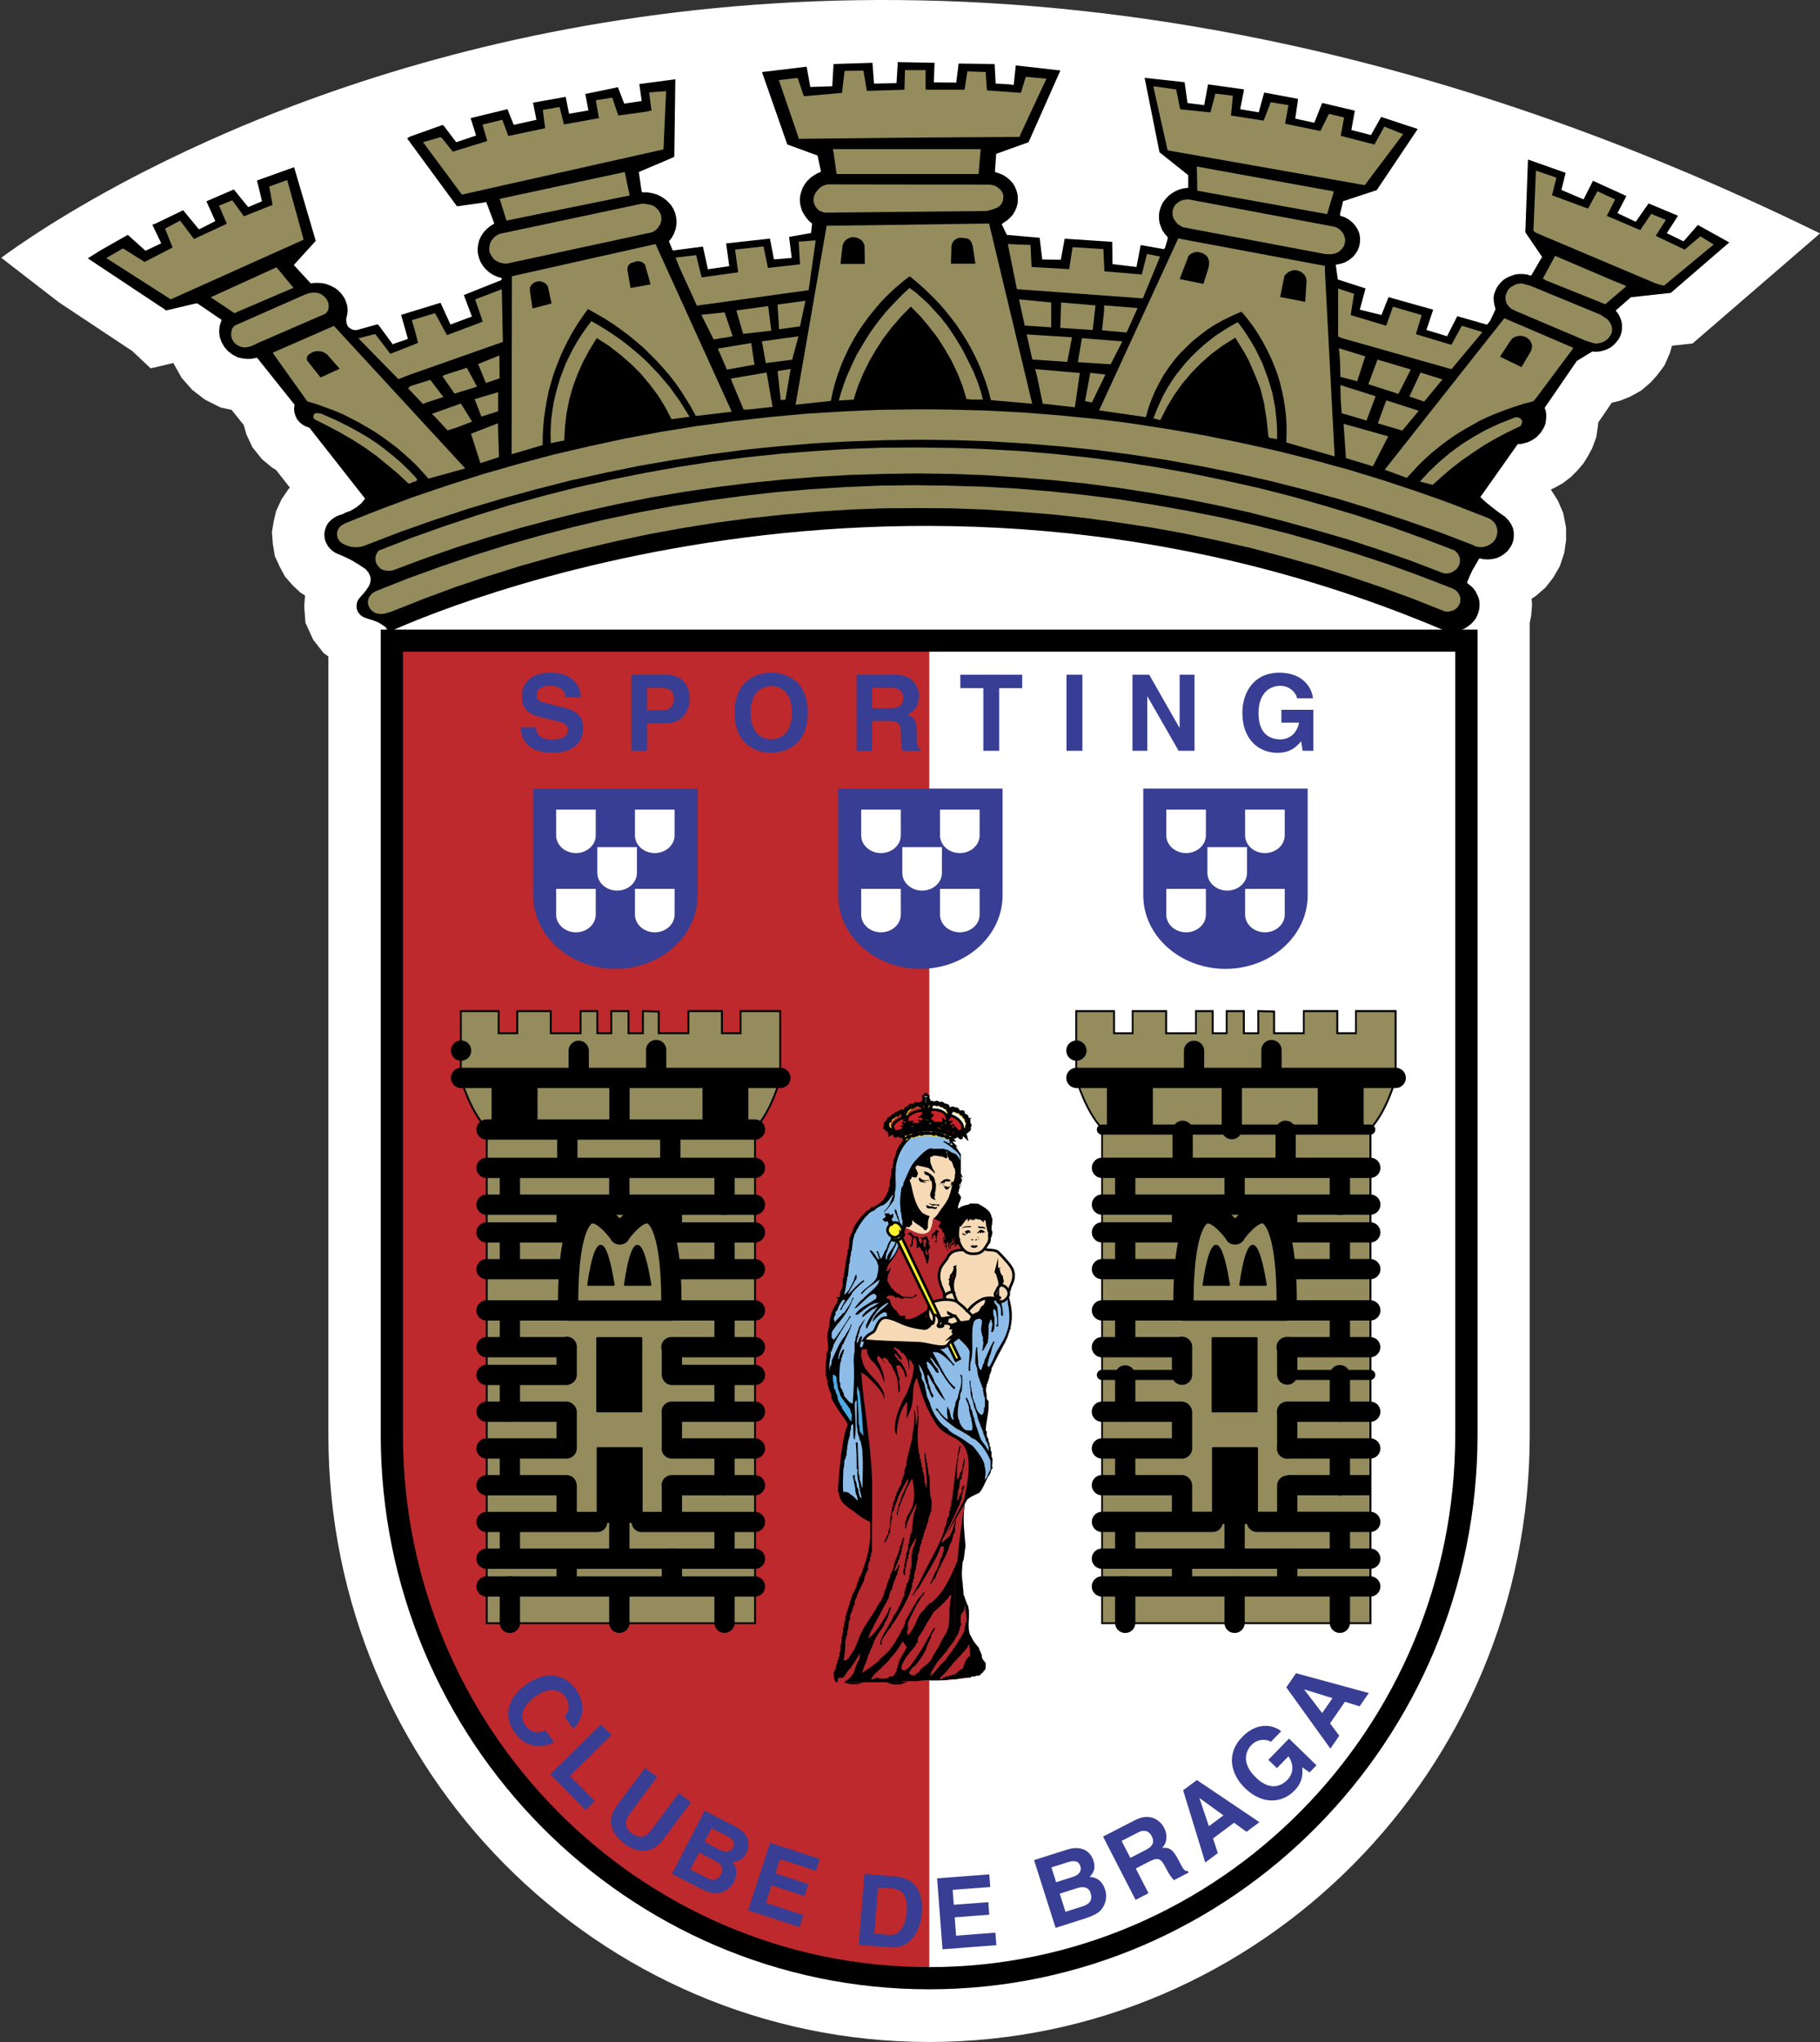 <?xml version="1.0" encoding="UTF-8"?>
<svg id="Capa_2" data-name="Capa 2" xmlns="http://www.w3.org/2000/svg" viewBox="0 0 313.29 351.51">
  <rect x="0" y="0" width="313.29" height="351.51" fill="#333333" stroke="none"/>
  <defs>
    <style>
      .cls-1, .cls-2, .cls-3, .cls-4, .cls-5, .cls-6, .cls-7, .cls-8, .cls-9, .cls-10, .cls-11 {
        stroke: #000;
      }

      .cls-1, .cls-2, .cls-3, .cls-4, .cls-8, .cls-9, .cls-10, .cls-11 {
        stroke-miterlimit: 33.89;
      }

      .cls-1, .cls-2, .cls-3, .cls-8, .cls-9, .cls-10, .cls-11 {
        stroke-width: .45px;
      }

      .cls-1, .cls-3, .cls-12, .cls-13, .cls-14, .cls-15, .cls-16, .cls-17, .cls-18, .cls-19, .cls-20, .cls-7, .cls-8, .cls-21, .cls-9, .cls-10, .cls-11 {
        fill-rule: evenodd;
      }

      .cls-2, .cls-4, .cls-5, .cls-6 {
        fill: none;
      }

      .cls-22, .cls-19 {
        fill: #fff;
      }

      .cls-3, .cls-12 {
        fill: #f9dc30;
      }

      .cls-4, .cls-6, .cls-7 {
        stroke-width: 3.49px;
      }

      .cls-5 {
        stroke-width: 1.74px;
      }

      .cls-5, .cls-6, .cls-7 {
        stroke-linecap: round;
        stroke-linejoin: round;
      }

      .cls-13 {
        fill: #383e93;
      }

      .cls-14 {
        fill: #4ca9e3;
      }

      .cls-15 {
        fill: #948c5d;
      }

      .cls-16 {
        fill: #b4282e;
      }

      .cls-17 {
        fill: #8cbce7;
      }

      .cls-18 {
        fill: #bd292c;
      }

      .cls-20, .cls-9 {
        fill: #f5dab5;
      }

      .cls-7 {
        fill: #a6915b;
      }

      .cls-8 {
        fill: #59b4ea;
      }

      .cls-10 {
        fill: #cc2229;
      }

      .cls-11 {
        fill: #fff22d;
      }
    </style>
  </defs>
  <g id="Capa_1-2" data-name="Capa 1">
    <g>
      <path class="cls-22" d="M.22,44.37s-.01,.01-.03,.03c.01,0,.02-.01,.03-.03Z"/>
      <path class="cls-22" d="M.12,44.45s-.04,.03-.06,.04c.01-.01,.04-.03,.06-.04Z"/>
      <path class="cls-22" d="M.01,44.53s-.02,.01,0,0H.01Z"/>
      <path class="cls-22" d="M25.4,29.24c-.05,.02-.1,.05-.15,.07C11.28,36.42,2.72,42.52,.22,44.37l1.43,1.11,8.47,6.55,12.66,8.41,3.16,2.97,3.92-.93,.07,.18,1.34,2.39,1.82,2.06,2.18,1.68,2.73,1.37,1.86,.39,2.1,2.62,.46,1.61,1.02,2.2,1.67,2.08,1.77,1.46,.62,.36,2.4,3.06-.25,.26-1.21,1.79-.9,1.96-.41,1.71-.32,1.92,.15,2.03,.35,2.12,.86,1.86,.86,1.61,1.29,1.5,1.32,1.25,.87,.57-.14,1.85,.2,2.8,1.33,2.94,1.79,2.29,.84,.62V247.09c0,57.58,46.39,104.42,103.4,104.42s103.39-46.84,103.39-104.42V107.22l.25-1.2,.15-1.89-.08-1.06,.73-.48,1.65-1.43,1.37-1.76,1.13-1.96,.76-2.32,.3-2.12v-2.2l-.5-2.52-.93-2.14-1.19-1.87,.68-.32,1.38-.77,1.42-1.1,1.06-1.06,1.04-1.21,.81-1.31,.69-1.27,.74-1.97,.26-1.74,.08-.8,2.32-3.39,1.48-.37,1.73-.7,1.87-1.04,1.62-1.39,1.09-1.21,1.28-1.7,.94-2.15,.36-1.26,3.55-.39,21.93-18.94c-33.84-16.58-65.57-27.11-94.88-33.2C127.56-11.93,59.99,11.68,25.4,29.24Z"/>
      <path class="cls-22" d="M.19,44.4s-.05,.04-.07,.05c.03-.02,.05-.04,.07-.05Z"/>
      <path class="cls-22" d="M.06,44.49s-.04,.03-.05,.04c.01,0,.03-.02,.05-.04Z"/>
      <g>
        <path class="cls-21" d="M252.41,108.37H65.54V247.01c0,52.62,42.35,95.43,94.4,95.43s94.4-42.81,94.4-95.43V108.37h-1.92Z"/>
        <path class="cls-19" d="M159.94,112.18h90.56V247c0,50.52-40.63,91.62-90.56,91.62V112.18Z"/>
        <path class="cls-18" d="M159.92,338.62c-49.94,0-90.56-41.1-90.56-91.62V112.18h90.56v226.45Z"/>
        <path class="cls-21" d="M292.27,38.72l-2.47,2.83-2.88-1.41,1.93-3-5.07-2.12-2.21,3.16-3.14-1.49,1.53-2.95-5.75-2.62-1.62,3.2-3.81-1.62,.72-2.95-6.48-2.29-.45,12.43,.04,.17,2.84,4.16-1.84,3.16-.09,.08-.68-.21-.67-.08h-.67l-.67,.08-.63,.21-.63,.25-.58,.33-.5,.42-.45,.5-.36,.5-.27,.58-.22,.62-.1,.58,.05,.62,.09,.62,.18,.62-.04,.29-.86,1.83-.54,.67-5.12-1.46-1.76,3.45-3.55-1.08,1.16-3.49-7.68-2.16-1.22,3.07-3.73-.91,.99-3.66-4.77-1.54-.36-2.54,.81-.16,.77-.25,.67-.37,.63-.5,.49-.54,.41-.67,.27-.7,.13-.75v-.75l-.13-.75-.32-.71-.4-.62-.49-.54-.63-.5-.68-.37-.76-.25-.05-.21,.54-2.29,5.8-1.91,7.05-10.52-6.29-2.08-1.76,3.12-3.37-.87,.59-3.33-5.62-1.33-1.35,3.41-3.28-.71,.45-3.08v-.33l-5.8-1.08-.94,3.41-3.19-.54,.67-3.41-6.2-.87-.67,3.58-2.87-.37-.5-3.58-6.88-.75,2.56,12.81,4.9,3.91,.05,.13v2.08l-.77,.08-.77,.21-.67,.29-.63,.37-.59,.46-.5,.54-.45,.58-.31,.66-.22,.67-.13,.7v.71l.08,.71,.23,.67,.27,.66,.4,.58,.5,.58v.38l-.45,1.5-.18,.21-4-.71-.72,3.78-4.13-.5-.05-3.83-8.18-.54-.67,3.62-3.19-.04-.45-3.74-5.66-.5-.86-1.83,.09-.08,.13-.13,.67-.42,.54-.5,.49-.54,.36-.62,.27-.62,.18-.71,.04-.71-.04-.71-.18-.71-.27-.67-.36-.62-.49-.54-.54-.46-.63-.42-.68-.29-.76-.25,.22-3.12,5.57-2,5.48-12.35-7.68-.87-.36,3.37-.86-.12-2.24-.12-.18-3.37-6.2-.08-.41,3.28-3.86-.04,.13-3.37-6.33-.12-.22,3.62-3.87,.08-.27-3.58-6.7,.21-.22,3.83-3.78,.12-.63-3.49-7.69,.92,4.36,12.47,5.12,1.87,.09,.04,.59,2.79-.67,.29-.63,.38-.58,.42-.5,.5-.41,.54-.36,.62-.23,.62-.18,.67-.09,.71,.05,.67,.14,.67,.22,.67,.32,.58,.4,.58,.45,.54,.54,.46-.18,1.62-3.78,.67,.45,3.62-3.06,.25-.68-3.58-7.55,.83,.54,3.91-.49,.08-3.19,.46-.85-3.91-5.03,.66h-.18l-.63-1.54v-.04l.49-.62,.36-.67,.27-.71,.14-.71,.05-.75-.09-.71-.18-.75-.32-.71-.4-.62-.54-.58-.58-.5-.67-.42-.72-.33-.77-.21-.76-.12h-.86l-.13-.17-.49-3.33,5.48-2.33,.63-.29,.18-13.35-6.2,.83,.41,2.91-3.01,.46-1.08-2.83-5.62,1.16,.54,2.83-3.33,.58-.59-2.91-5.62,1,.59,2.95-3.91,.87-1.08-2.7-6.34,1.54,.94,2.99-.23,.08-3.19,1.08-2.2-2.91-.22-.04-5.58,2-.45,.29,8.54,11.64,.13,.04,4.45-.62,.49-.12,1.39,3.7-.09,.08-.67,.42-.58,.5-.54,.58-.41,.66-.31,.67-.18,.75-.09,.75,.05,.75,.18,.75,.27,.71,.41,.67,.49,.58,.59,.54,.63,.42,.72,.33,.81,.25v.17l-.05,.17-6.47,2.58,1.39,3.7-3.69,1.37-1.71-3.74-6.79,2.08,1.17,4.12-.41,.17-1.93,.66-.27,.12-2.29-3.12-.32-.33-3.59,1h-.36l-.36-.08-.32-.17-.27-.17-.22-.25-.14-.29-.09-.33-.04-.33v-.38l.14-.54,.09-.58v-.59l-.09-.58-.18-.58-.22-.54-.32-.5-.36-.46-.45-.46-.49-.38-.54-.29-.54-.25-.59-.21-.63-.12-.63-.04h-.63l-.67,.08-2.92-3.16,3.78-4.16-3.73-12.68-6.38,2.29,.86,3.58-2.38,1-2.47-3.04-4.72,2.04,1.53,3.41-2.29,1.17-.27,.12-.27,.12-2.7-3.28-4.72,2.28-.59,.21,1.53,3.2-2.7,1.29-3.05-2.74-4.63,2.62-2.24,1.41,.22,.17,13.03,8.65,.18,.17,4.9-1.16,.49-.08,4.22,2.87-.04,.04-.32,.96-.09,.91,.09,.96,.32,.92,.49,.87,.63,.71,.81,.62,.9,.46,.81,.17,.81,.08,.85-.04,.81-.17,6.47,8.11-.09,.63,.05,.62,.18,.63,.27,.58,.4,.5,.49,.42,.59,.33,.67,.25,9.57,12.19-.67,.83-.81,.66-.95,.58-1.03,.38-.36,.21-.54,.17-.54,.21-.49,.29-.45,.33-.41,.42-.32,.46-.22,.5-.14,.54-.09,.54,.05,.54,.09,.54,.23,.5,.27,.5,.36,.42,.4,.38,.5,.33,1.35,.58,1.3,.62,1.26,.75,1.21,.79,.32,.33,.27,.33,.18,.37,.14,.38,.05,.42-.05,.42-.09,.37-.18,.41-.67,.95-.81,.92-.36,.46-.22,.54-.05,.54,.05,.54,.22,.5,.36,.46,.45,.33,.59,.25,.14,.04,.09,.04,.72,.21,.72,.25,.67,.33,.63,.42,.41,.29,.45,.83s85.89-40.9,181.49-.41l3.1,.04,.63-.25,.58-.38,.5-.37,.44-.46,.41-.5,.27-.58,.23-.58,.13-.62,.04-.62-.04-.62-.13-.58-.27-.58-.27-.54-.4-.54-.45-.42-.54-.42-.05-.17,.45-1.08,.49-1.04,.59-1,.58-1,.77,.16,.76,.04,.72-.08,.72-.16,.67-.29,.63-.42,.54-.46,.45-.58,.36-.62,.22-.67,.09-.71v-.67l-.14-.71-.27-.62-.41-.63-.49-.54-.27-.25-1.08-.75-1.08-.83-1.03-.83-.99-.92,6.43-9.11,.63-.04,.53-.13,.59-.17,.54-.25,.5-.29,.45-.33,.41-.42,.36-.42,.32-.5,.27-.5,.18-.5,.08-.54,.05-.54v-.54l-.09-.58-.18-.5,5.53-8.07,2.65-1.62,.72,.04,.68-.08,.67-.17,.63-.25,.59-.33,.49-.42,.45-.5,.41-.54,.27-.62,.18-.63,.04-.62v-.62l-.13-.62-.22-.58-.32-.58-.41-.54,2.61-2.29,6.87-.75,10.07-8.69-5.39-2.99h0Z"/>
        <path class="cls-15" d="M244.41,82.89l2.2,.58,1.66-1.49,1.7-1.46,1.75-1.33,1.85-1.29,1.89-1.25,1.93-1.12,2.02-1.08,2.02-.96,.27-.12,.18-.29,.14-.38-.04-.33-.27-.33-.4-.21h-.45l-.45,.17-2.29,.91-2.25,1.04-2.16,1.21-2.07,1.29-1.98,1.46-1.84,1.54-1.75,1.66-1.66,1.79h0Zm-7.24-10.02l4.22,1.25,2.83-3.41-5.57-1.79-.18,.42-1.3,3.54h0Zm1.8,2.24l-7.69-2.16,.41,5.91,4.63,1.41,2.65-5.16h0Z"/>
        <path class="cls-15" d="M238.34,80.85l3.82,1.41,1.08-1.16,1.08-1.16,1.17-1.12,1.17-1.04,1.25-1,1.26-.96,1.31-.91,1.39-.87,1.4-.79,1.39-.79,1.49-.71,1.48-.62,1.53-.58,1.53-.54,1.58-.5,1.62-.42,.45-.46,6.39-8.57,.04-.21-11.82-5.07-20.59,26.07h0Z"/>
        <path class="cls-21" d="M258.21,61.39l1.8-2.74,.36-.42,.45-.25,.45-.13,.49-.04,.54,.08,.4,.17,.31,.21,.32,.29,.22,.38,.14,.37,.04,.37-.09,.42-.13,.38-.27,.46-1.21,2.04-.14,.21-3.68-1.79h0Z"/>
        <path class="cls-15" d="M94.83,76.28l2.29-.46,.13-2.33,.27-2.33,.45-2.28,.63-2.25,.81-2.2,.94-2.12,1.12-2.08,1.26-2.04,2.07,1.33,1.93,1.5,1.84,1.58,1.71,1.7,1.53,1.83,1.44,1.91,1.26,2.04,1.08,2.08,3.1-.42-.14-.25-1.53-2.45-1.71-2.37-1.89-2.24-2.02-2.12-1.08-1-1.12-.96-1.17-.96-1.17-.91-1.21-.83-1.26-.83-1.26-.79-1.35-.75-.85,1.16-.81,1.16-.77,1.21-.72,1.25-.63,1.25-.63,1.29-.5,1.33-.49,1.29-.4,1.37-.36,1.33-.31,1.37-.23,1.42-.18,1.37-.09,1.41-.04,1.37,.04,1.41h0Zm-20.76-10.89l-3.46,1.08-.36,.38,2.56,2.7,.58-.25,2.93-.96-2.25-2.95h0Zm-33.71-11.48l1.04-.46,9.12-3.91-.76-.91-2.16-2.62-11.33,5.16,4.09,2.74Zm-.18,2.37l-.22,.29-.09,.33-.09,.67,.09,.67,.18,.33,.18,.29,.27,.29,.27,.21,.63,.33,.36,.08,.36,.04,.4-.04,.36-.08,.54-.17,.45-.21,.67-.33,11.51-4.99,.4-.54,.14-.62-.05-.62-.27-.63-.41-.5-.54-.42-.63-.25-.72-.04-.68,.08-.23,.04-.13,.08-.49,.16-11.87,5.24-.41,.29h0Zm19.19,33.85l-.49,.25-.41,.33-.27,.42-.18,.5v.54l.13,.45,.23,.46,.4,.37,.5,.29,.54,.21,.58,.17,.54,.08h.59l.59-.08,.59-.17,.54-.21,5.71-2.2,5.8-2.04,5.79-1.91,5.85-1.75,5.89-1.62,5.89-1.5,5.98-1.33,5.93-1.21,6.02-1.04,6.02-.92,6.03-.79,3.01-.33,3.01-.29,6.07-.5,3.01-.17,3.06-.16,6.06-.21,6.07-.08,6.07,.08,6.06,.21,6.07,.37,6.07,.5,6.06,.62,6.02,.79,6.03,.92,5.98,1.08,5.97,1.21,5.93,1.33,5.89,1.5,5.89,1.62,5.84,1.79,5.79,1.91,5.79,2.03,5.71,2.2,.27,.17,.54,.13,.59,.04,.53-.08,.54-.17,.5-.29,.45-.33,.32-.42,.23-.5,.13-.5,.04-.54-.09-.5-.17-.5-.32-.46-.41-.38-.46-.29-.54-.21-5.89-2.29-2.97-1.08-2.97-1.04-6.02-2-3.01-.92-3.01-.91-6.06-1.66-6.12-1.54-6.16-1.37-6.16-1.25-6.2-1.08-6.2-.96-3.1-.41-3.15-.38-6.25-.62-6.24-.5-3.14-.17-3.15-.16-6.24-.17-3.15-.04h-3.15l-6.24,.08-6.3,.29-6.24,.38-6.25,.58-6.25,.71-6.2,.83-6.2,1-6.2,1.16-6.16,1.33-6.11,1.42-6.07,1.62-6.07,1.74-6.02,1.92-5.98,2.03-5.89,2.2-5.89,2.33h0Z"/>
        <path class="cls-15" d="M64.54,101.85l-.36,.21-.27,.25-.27,.33-.18,.33-.09,.37-.05,.33,.05,.37,.13,.37,.18,.33,.23,.29,.32,.25,.31,.21,.41,.12,.36,.08h.41l.4-.04,1.17-.33,2.74-1.08,2.7-1.08,5.49-2.04,5.53-1.87,5.58-1.75,5.57-1.58,2.83-.75,2.79-.71,5.66-1.33,5.71-1.21,5.71-1.04,5.71-.91,2.87-.38,2.88-.38,5.76-.62,5.8-.5,5.75-.38,5.8-.21,5.8-.04,5.8,.04,5.79,.21,5.76,.38,5.79,.46,5.76,.62,5.75,.79,5.71,.87,5.71,1.04,5.71,1.2,5.67,1.29,5.62,1.5,5.62,1.58,5.53,1.75,5.53,1.87,5.48,2,5.44,2.16,.41,.08,.39-.04,.36-.08,.41-.12,.32-.21,.31-.25,.22-.29,.18-.33,.13-.37v-.75l-.13-.38-.18-.33-.22-.29-.27-.25-.36-.21-.13-.08-5.57-2.16-5.62-2.04-5.66-1.87-5.67-1.75-5.76-1.62-5.75-1.46-5.79-1.33-5.85-1.16-5.84-1.04-5.84-.92-5.89-.75-5.89-.62-5.94-.5-5.88-.33-5.94-.17-5.93-.08-5.93,.08-5.93,.25-5.89,.37-5.94,.5-5.89,.67-5.85,.79-5.89,.92-5.84,1.08-5.8,1.21-5.8,1.37-5.75,1.5-5.71,1.62-5.71,1.79-5.62,1.91-5.62,2.04-5.53,2.2h0Z"/>
        <path class="cls-15" d="M65.35,94.66l-.27,.25-.18,.29-.14,.29-.13,.33v.67l.09,.33,.14,.33,.22,.29,.22,.25,.27,.25,.36,.16,.32,.08,.36,.08h.36l.4-.04,.27-.04,5.44-2.04,5.49-1.91,5.53-1.75,5.53-1.62,5.57-1.49,5.62-1.38,5.66-1.25,5.66-1.12,5.66-.96,5.71-.83,5.71-.71,5.75-.58,5.71-.46,5.75-.33,5.76-.17,5.76-.08,5.75,.08,5.75,.21,5.76,.38,5.75,.46,5.71,.58,5.75,.75,5.67,.88,5.71,.99,5.62,1.13,5.66,1.25,5.57,1.42,5.57,1.54,5.58,1.62,5.48,1.79,5.48,1.91,5.44,2.08,.32,.12,.41,.04,.41-.04,.36-.08,.36-.17,.31-.21,.31-.21,.22-.29,.22-.33,.14-.37,.05-.33v-.38l-.05-.37-.14-.33-.18-.33-.27-.29-.27-.25-5.57-2.12-5.62-2.03-5.62-1.87-5.67-1.7-5.71-1.62-5.75-1.46-5.8-1.29-5.8-1.2-5.8-1.04-5.84-.91-5.89-.75-5.85-.62-2.96-.25-2.92-.25-5.93-.33-2.92-.12-2.97-.08-5.89-.08-5.93,.04-5.88,.21-5.89,.37-5.89,.46-5.89,.62-5.84,.75-5.84,.91-5.84,1.04-5.8,1.17-5.8,1.29-5.71,1.46-5.75,1.58-5.66,1.75-5.62,1.87-5.62,2-5.57,2.16h0Zm4.94-11.43l.41-.04,.31-.21,.45-.08,.36-.25-.09-.25-.18-.21-1.21-1.29-1.31-1.25-1.34-1.16-1.39-1.12-1.44-1.08-1.53-1-1.57-.92-1.57-.87-2.43-1.21-2.47-1.08-.5-.08-.22-.04-.23,.04-.22,.12-.13,.17-.05,.21v.21l.09,.21,.18,.17,2.25,1.12,2.16,1.16,2.16,1.25,2.07,1.33,1.97,1.42,1.89,1.54,1.84,1.54,1.76,1.66h0Z"/>
        <path class="cls-15" d="M80.09,80.64l-22.61-24.54-10.47,4.58v.16l5.85,8.2,.13,.08,1.53,.46,1.48,.54,1.48,.54,1.48,.62,1.39,.71,1.39,.71,2.7,1.58,1.31,.88,1.26,.92,1.21,.91,1.17,1,1.17,1.04,1.13,1.08,1.03,1.12,1.03,1.16,6.34-1.75h0Z"/>
        <path class="cls-21" d="M53.08,62.3l-.22-.25-.05-.33,.05-.33,.22-.29,.18-.17,.22-.12,.36-.21,.45-.12,.4-.04,.45,.04,.27,.04,.49,.21,.41,.29,2.02,2.29,.13,.17-3.28,1.5-2.11-2.66h0Z"/>
        <path class="cls-15" d="M82.7,79.73l3.19-1.04-.18-5.82-4.63,1.79,1.62,5.07h0Zm-1.44-7.15l-1.93-3.12-4.99,1.79,.5,.46,2.2,2.37,1.39-.42,2.83-1.08h0Zm.85-6.03l-1.75-3.24-3.87,1.25-.32,.21,2.07,2.99,3.87-1.2h0Zm3.64,.96l-4.05,1.2,1.17,3,2.88-.92v-3.28ZM236.59,24.88l-5.8-1.5,.58-3.16-2.61-.62-1.48,2.95-6.07-1.25,.58-3.2-3.05-.5-1.22,3.16-5.62-.87,.32-3.41-3.01-.37-.85,3.24-5.21-.54-.68-3.41-3.82-.54-.09,.16,2.43,10.86,33.93,5.99,6.61-8.78-3.23-1.29-1.71,3.08h0Zm-60.86-8.9l-5.84-.42-.22-3.16-3.15-.12-.49,3.16h-6.7v-3.37h-3.55l-.09,3.37-6.47,.21-.59-3.49-3.24,.04-.45,3.79-6.56,.58-1.08-3.16-3.23,.38,3.46,10.11,19.46-.21,18.51-.12,.22-.58,4.41-9.44-3.55-.33-.86,2.79h0Zm-33.08,15.76h-.13l-.41,.08-.45,.17-.45,.29-.41,.38-.36,.46-.22,.42-.14,.41-.05,.46,.05,.42,.14,.45,.22,.38,.32,.37,.36,.29,.85,.29,27.91-.29,.77-.21,.99-.34,.45-.33,.31-.37,.22-.46,.09-.54v-.5l-.18-.46-.32-.46-.4-.33-.28-.21-.36-.17-.36-.08-.36-.08-27.82-.04h0Zm1.35-1.79h24.45l.36-4.28h-25.44l.14,.71,.5,3.58h0Zm-31.87-10.93l-.94,.21-4.76,.66-1.04-3.08-2.83,.45,.54,3.08-6.02,1.08-.76-3-2.88,.5,.4,3.16-6.34,1.33-1.03-2.79-3.41,.83,.81,2.83-5.93,1.83-1.89-2.37-.22-.13-3.01,.87,6.69,9.02,34.7-7.78,.45-10.02-2.92,.21,.4,3.08h0Zm-35.19,38.67l-2.06-3.78-4,1.21,.45,1.46,.63,2.41-.72,.33-3.28,1.29-.77,.29-2.61-3.41-2.88,.75,6.88,7.03,1.8-.71,16.18-5.7-.18-9.07-4.59,1.75,1.3,3.78-.41,.21-5.75,2.16h0Zm-36.95-23.21l-2.29,.92,1.35,3.12-5.66,2.62-2.38-3.16-2.6,1.38,1.3,3.24-4.81,2.49-3.73-2.33-2.88,1.66,11.1,7.11,22.88-10.27-2.83-10.27-3.1,1.12,.58,3.16-4.94,1.96-1.98-2.74h0Zm45.98,26.7l-3.69,1.5,.13,.25,1.21,2.95,.04,.04,2.34-.79-.04-3.95Zm.04-26.95l1.17,3.74,21.21-4.32-.85-4.04-21.53,4.62h0Zm.09,5.99l-.45,.21-.45,.29-.36,.38-.32,.42-.18,.46-.09,.46-.05,.5,.09,.5,.22,.46,.27,.42,.31,.37,.45,.29,.45,.21,.54,.12,.54,.08,.49-.08,24.67-5.32,.4-.21,.32-.25,.31-.33,.23-.33,.18-.33,.14-.42,.05-.42-.05-.42-.09-.42-.18-.37-.22-.33-.27-.29-.32-.29-.4-.21-.41-.12-.45-.08-.31-.08h-.81l-24.27,5.15h0Zm15.1,12.98l1.48,.83,1.44,.83,1.43,.92,1.35,.96,1.35,1,1.26,1.04,1.26,1.08,1.17,1.16,1.17,1.16,1.08,1.21,1.08,1.25,.99,1.29,.94,1.33,.86,1.37,.85,1.37,.76,1.41,.09,.17,.63-.04,5.57-.67-13.12-28.86-24.68,5.53-.04,.17-.05,30.48,5.35-1.58v-1.54l.09-1.58,.14-1.54,.22-1.54,.27-1.54,.31-1.54,.41-1.49,.45-1.5,.54-1.46,.58-1.46,.63-1.41,.72-1.41,.76-1.41,.81-1.33,.9-1.33,.95-1.33h0Z"/>
        <path class="cls-21" d="M108.54,49.58l-.54-3.12,.04-.5,.23-.42,.4-.29,.49-.12,.49-.17,.54,.04,.49,.21,.36,.37,.95,3.37-3.46,.63h0Zm-17.35,.41l.05-.54,.27-.46,.41-.33,.54-.21,.54-.04,.54,.17,.45,.29,.32,.42,.63,2.95-3.28,.87-.45-3.12h0Z"/>
        <path class="cls-15" d="M133.85,63.88l.54,4.99,.81-.08,.9-5.28-2.25,.37h0Zm-1.89,.25l-6.16,1.04,.27,.71,1.93,4.62h.81l4.18-.46-1.03-5.91h0Zm-5.84-6.24l-1.39-4.12-4,.42,2.11,4.24,3.28-.54h0Zm3.19,1.16l-5.75,.96,1.58,3.62,4.76-.87-.13-.62-.45-3.08h0Zm1.84-.29l.67,3.74,4.54-.58,1.08-4.03-6.29,.87Zm2.97-2.08l3.59-.5,.94-4.41-4.81,.66,.27,4.24Zm-1.89-3.99l-5.48,.75,1.17,4.03,4.85-.54-.54-4.24Zm5.49-7.19l-5.53,.62-.76-3.7-4.9,.54,.54,3.91-6.29,.88-.95-3.83-3.55,.42,.76,1.87,2.92,6.4,19.24-2.66,1.21-8.57-2.92,.21,.22,3.91Zm18.83,4.08l-1.08,1-1.03,1.04-1.03,1.08-.99,1.08-.9,1.12-.89,1.17-.86,1.2-.76,1.21-1.49,2.49-.63,1.29-.58,1.29-.59,1.33-.49,1.33-.45,1.37-.4,1.37,2.56-.16,.72-2.25,.9-2.17,1.04-2.12,1.17-2.03,1.3-2,1.44-1.87,1.57-1.83,1.71-1.75,1.66,1.7,1.53,1.83,1.44,1.87,1.26,2,1.17,2.04,.99,2.08,.85,2.16,.68,2.24,.85,.09h1.98l-.4-1.5-.5-1.5-.72-1.79-.86-1.75-.9-1.79-.81-1.41-.95-1.5-.99-1.46-1.08-1.37-1.21-1.33-.94-1.04-1.04-.96-1.08-.96-1.17-.87h0Z"/>
        <path class="cls-15" d="M156.68,47.62l1.3,1.08,1.21,1.08,1.17,1.13,1.17,1.2,1.08,1.21,.99,1.25,.99,1.29,.9,1.33,.86,1.37,.81,1.42,.72,1.41,.68,1.46,.58,1.45,.55,1.5,.49,1.54,.4,1.54,7.1,.62-7.42-31.02-27.37,.38h-.59l-5.35,30.81,6.07-.66,.32-1.54,.4-1.54,.5-1.54,.54-1.49,.63-1.46,.68-1.45,.76-1.42,.81-1.37,.9-1.33,.94-1.29,1.03-1.29,1.03-1.21,1.17-1.21,1.17-1.12,1.26-1.08,1.31-1.04h.22Z"/>
        <path class="cls-21" d="M163.69,45.42l.09-3.12,.13-.42,.22-.37,.27-.25,.36-.21,.36-.12h.4l.36,.04,.36,.04,.36,.08,.27,.16,.22,.25,.18,.29,.08,.29,.09,.29,.46,3.03h-4.23Zm-19.01,0l.36-3.2,.27-.58,.4-.42,.54-.29,.31-.08,.36-.04,.63,.13,.59,.29,.23,.21,.18,.21,.14,.29,.13,.29,.05,3.2h-4.18Z"/>
        <path class="cls-15" d="M187.68,64.17l-.9,4.87,1.17,.25,2.34-4.82-2.61-.29Zm-1.8,.04l-7.69-.67,.32,1.21,.98,4.74,5.53,.62,.86-5.91h0Zm-.32-1.87l5.62,.37,2.02-3.95-6.97-.54-.68,4.12h0Zm-1.03-4.28l-7.81-.5,.26,1.12,.72,3.2,6.02,.42,.81-4.24h0Zm-3.59-5.99l-5.53-.54,.99,4.53h.41l4.14,.29v-4.28Zm7.64,.5l-5.93-.5v.5l-.14,3.87,5.58,.37,.49-4.24h0Zm7.24,.46l-5.76-.46v.92l-.36,3.37,4.23,.38,1.89-4.2h0Zm.9-1.66l2.97-7.2-2.25-.46-.9,3.54-6.43-.54-.17-3.83-5.31-.33-.59,3.78-6.47-.37-.18-3.79-3.91-.16,1.57,7.77,21.66,1.58h0Zm16.45,4.2l-.18-.08-1.26,.71-1.21,.75-1.21,.79-1.12,.87-1.08,.87-1.04,.96-.99,.96-.95,1.04-.9,1.08-.85,1.08-.76,1.12-.72,1.17-.67,1.2-.58,1.25-.55,1.25-.49,1.29-.09,.13,1.13,.29,.13-.08,1.08-2.12,1.22-2.04,1.39-1.95,1.53-1.83,1.71-1.75,1.84-1.62,1.98-1.46,2.11-1.33,1.53,2.49,.81,1.5,1.17,2.7,.81,2.08,.63,2.5,.45,2.87,.31,2.91,.18,.21,1.31,.21v-1.33l-.05-1.33-.27-2.66-.49-2.62-.77-2.54-.94-2.54-1.17-2.41-.67-1.16-.72-1.16-.77-1.16-.81-1.09h0Z"/>
        <path class="cls-15" d="M213.76,53.7l.99,1.2,.94,1.25,.86,1.29,.77,1.29,.72,1.37,.67,1.37,.59,1.37,.54,1.41,.45,1.46,.36,1.46,.31,1.46,.23,1.5,.18,1.5,.09,1.5v1.54l-.04,1.5,8.22,2.37,.1-.04-1.67-31.81v-.92l-24.45-4.57-.8-.17-13.62,29.61,8,1.16,.09-.12,.41-1.5,.54-1.46,.59-1.41,.72-1.41,.76-1.33,.86-1.29,.94-1.25,.99-1.16,1.12-1.12,1.12-1.08,1.26-1,1.26-.96,1.35-.87,1.44-.79,1.48-.71,1.48-.66,.18,.04h0Z"/>
        <path class="cls-21" d="M220.36,51.12l.76-3.7,.32-.29,.31-.29,.45-.21,.55-.13,.53,.04,.5,.17,.45,.29,.36,.38,.22,.42,.1,.5-.23,3.66-4.31-.83h0Zm-17.3-3.08l1.3-3.37,.18-.54,.22-.25,.27-.21,.58-.25,.36-.04h.32l.63,.17,.54,.29,.23,.21,.18,.21,.22,.54,.04,.58-.08,.58-.14,.54-.76,2.37-4.09-.83h0Z"/>
        <path class="cls-15" d="M228.54,43.76h.41l.5-.04,.49-.12,.41-.21,.4-.29,.32-.37,.26-.37,.14-.46,.09-.46-.05-.46-.14-.42-.18-.42-.32-.38-.35-.33-.41-.25-.45-.17-.49-.08-24.18-4.53-.14-.04-.36-.04-.77,.08-.67,.25-.59,.46-.22,.25-.18,.29-.22,.66v.71l.18,.62,.4,.58,.32,.38,.49,.29,.32,.21,24.49,4.62,.5,.04Zm-.09-6.9l1.16-3.91-23.59-4.28,.08,4.16,22.34,4.03Zm55.78-.04l-1.88,2.79-5.76-2.45,1.44-2.83-3.05-1.41-1.62,2.99-6.2-2.29,.76-3.04-3.55-1.21v.5l-.41,9.85,.41,.34,20.55,8.69,.76,.25,.77,.16,8.54-7.07-2.29-1.41-2.7,2.29-4.99-2.37,1.75-2.74-2.51-1.04h0Zm-7.91,15.56l3.64-3.12-.94-.42-.99-.38-10.34-4.41-2.11,3.91,.58,.33,10.16,4.08h0Zm-2.34,6.61l.72,.16,.67-.08,.63-.21,.58-.37,.41-.42,.32-.5,.18-.5v-.58l-.13-.54-.27-.5-.36-.46-.5-.33-.76-.5-12.09-4.99-.63-.16-.54-.17-.53-.04-.54,.08-.49,.21-.59,.33-.45,.46-.27,.54-.18,.58v.62l.18,.58,.32,.5,.49,.46,.77,.38,12.04,5.11,.68,.21,.36,.12h0Zm-24.14,4.57l5.35-6.4-3.55-1.08-1.8,3.28-6.11-1.83,.99-3.29-4.94-1.45-1.17,3.28-6.11-1.83,.58-3.66-2.74-.92v8.24l.49,.25,.54,.16,18.47,5.24h0Zm-5.31,.58l-1.93,4.12,2.56,.87,3.14-3.82-3.77-1.17Zm-1.7-.54l-5.71-1.7-1.57,4.24,5.17,1.67,2.12-4.2h0Zm-7.83-2.25l-4.53-1.41,.18,1.87,.09,3.07,2.88,.75,1.39-4.28h0Zm1.8,6.86l-6.07-1.92,.05,2.41,.18,2.45,1.39,.38,2.88,.87,1.57-4.2h0Z"/>
        <path class="cls-13" d="M120.08,135.75v18.38c0,6.98-6.35,12.65-14.15,12.65s-14.15-5.68-14.15-12.65v-18.38h28.31Z"/>
        <path class="cls-19" d="M109.64,145.83v4.43c0,1.68-1.53,3.05-3.41,3.05s-3.41-1.37-3.41-3.05v-4.43h6.83Zm6.48,7.18v4.43c0,1.68-1.53,3.05-3.41,3.05s-3.41-1.37-3.41-3.05v-4.43h6.83Zm0-13.64v4.43c0,1.68-1.53,3.05-3.41,3.05s-3.41-1.37-3.41-3.05v-4.43h6.83Zm-13.57,13.64v4.43c0,1.68-1.53,3.05-3.41,3.05s-3.41-1.37-3.41-3.05v-4.43h6.83Zm0-13.64v4.43c0,1.68-1.53,3.05-3.41,3.05s-3.41-1.37-3.41-3.05v-4.43h6.83Z"/>
        <path class="cls-13" d="M172.58,135.75v18.38c0,6.98-6.35,12.65-14.15,12.65s-14.15-5.68-14.15-12.65v-18.38h28.3Z"/>
        <path class="cls-19" d="M162.14,145.83v4.43c0,1.68-1.53,3.05-3.41,3.05s-3.41-1.37-3.41-3.05v-4.43h6.83Zm6.49,7.18v4.43c0,1.68-1.53,3.05-3.41,3.05s-3.41-1.37-3.41-3.05v-4.43h6.83Zm0-13.64v4.43c0,1.68-1.53,3.05-3.41,3.05s-3.41-1.37-3.41-3.05v-4.43h6.83Zm-13.57,13.64v4.43c0,1.68-1.53,3.05-3.41,3.05s-3.41-1.37-3.41-3.05v-4.43h6.83Zm0-13.64v4.43c0,1.68-1.53,3.05-3.41,3.05s-3.41-1.37-3.41-3.05v-4.43h6.83Z"/>
        <path class="cls-13" d="M225.1,135.75v18.38c0,6.98-6.35,12.65-14.15,12.65s-14.15-5.68-14.15-12.65v-18.38h28.3Z"/>
        <path class="cls-19" d="M214.66,145.83v4.43c0,1.68-1.53,3.05-3.41,3.05s-3.41-1.37-3.41-3.05v-4.43h6.83Zm6.49,7.18v4.43c0,1.68-1.53,3.05-3.41,3.05s-3.41-1.37-3.41-3.05v-4.43h6.83Zm0-13.64v4.43c0,1.68-1.53,3.05-3.41,3.05s-3.41-1.37-3.41-3.05v-4.43h6.83Zm-13.57,13.64v4.43c0,1.68-1.53,3.05-3.41,3.05s-3.41-1.37-3.41-3.05v-4.43h6.83Zm0-13.64v4.43c0,1.68-1.53,3.05-3.41,3.05s-3.41-1.37-3.41-3.05v-4.43h6.83Z"/>
        <path class="cls-2" d="M154.86,286.76c.33,.66,3.45,2.13,6.08-.66,3.12,2.46,4.76,1.64,6.4,.66m-22.01-3.45c.33,.66,3.45,2.13,6.08-.66,3.12,2.47,4.76,1.81,6.4,.66m-13.3,5.42c.33,.65,3.28,2.13,6.07-.66,3.12,2.46,4.76,1.81,6.4,.66"/>
        <path class="cls-9" d="M164.88,226.33l-1.97,.49c0,.17,.33,.33-.16,.82,0,0-.17,.16-.33,.16-.66,.33-1.15,.82-.49,.82,.17,0,.99-.17,1.48-.33q.66-.17,1.31-.49c.16-.16,.49-.16,.66-.16-.33-.33-.65-.82-.49-1.31h0Z"/>
        <path class="cls-16" d="M157.49,231.26c-.98,3.12,.66,6.4,1.48,9.03,.5,1.48,1.15,2.96,1.81,4.11,1.31,1.47,3.11,2.79,5.25,3.94,1.31,2.95,1.15,6.24,.16,9.85,0,.5-.33,1.48-.33,1.81-.33,2.46,0,3.94,.17,6.08v1.31h-.17c0,.33,0,.82-.16,1.15v.49c-.17,1.15-.17,2.3-.17,3.45h.17v1.81l.16,.17v.49c.17,.49,.33,.98,.66,1.31v.5h.17c.17,1.31-.33,2.79,0,4.27,.17,0,.17,.16,.17,.16v.17c.16,.33,.49,.82,.82,1.31,.17,.33,.49,.66,.82,1.15,0,.16,.16,.16,.16,.33s0,.16,.17,.33v.33c0,.16,.16,.16,.16,.33,0,.49,.33,.82,.66,1.15v.66c0,.16-.17,.16-.17,.33s0,.16-.16,.33c0,.16-.17,.16-.17,.33h-.17c0,.16-.16,.16-.49,.49h-.33c-.17,0-.33,.17-.49,.17h-.49l-.17,.17h-.16c-2.46,.33-4.93,.65-7.39,.49h-.17c-4.6,.33-9.36,.5-14.12,.33h-1.15c0,.17,0,0,0,0h-.16v-.17h-.17v-.16h-.16v-1.64l.16-.16v-.16c.17-.17,0-.17,.17-.33q0-.17,.16-.33v-.49c.17,0,0-.17,.17-.17v-.16s.16,0,0-.17h.16v-.65h.17v-.82h.16v-.99c.16,0,0,0,.16-.16-.16-.33,0-.82,0-1.15q0-.16,.16-.33v-.66c0-.16,.17-.33,.17-.49v-.33l.16-.16c-.16-.17,0-.5,0-.66s0-.5,.17-.66v-.33c0-.16,.16-.49,.16-.65v-.17c.17,0,0-.16,.17-.16v-.17l.17-.17v-.16s0-.17,.16-.33v-.17c0-.16,.16-.16,0-.33,0,0,.16,0,.16-.16v-.33c.33-.82,.66-1.64,.99-2.3v-.16c.16-.33,.33-.49,.33-.82,.16-.33,.33-.65,.49-1.15h.16c0-.49,.16-.82,.33-1.14v-.17h.16v-.16c0-.17,0-.33,.17-.49v-.16s0-.17,.17-.17c-.17,0,0-.17,0-.17v-.49h.16v-.66c.33-1.81,.82-3.29,.65-5.09,0-1.47,0-3.94-.16-5.58,.16-2.13,0-3.11-.17-5.25-.33-2.3-.33-4.11-.65-6.41-.35-3.01-.68-6.02-.99-9.03-.17-1.64-.17-2.3,.33-4.27l.33-.82c0-.16,1.64,.17,3.29,.17h2.46c1.31,.18,1.64,.01,3.11,.18h0Zm8.38-18.55c-.33-.17-5.09-3.12-5.25-3.45-.17,4.11-2.3,3.45-4.93,1.8-.66,1.32-.66,3.78-3.12,6.9-1.48,2.14-1.97,3.45-1.32,4.6,.17,.33,.66,1.15,1.81,1.48,.17,.17,.17,1.64-.33,2.3,0,.16,0,.33-.16,.49,0,.17,.16,.33,.16,.49,1.31,.16,4.43,1.31,6.57,1.47,.66-.33,1.48-.82,1.32-1.15-.82-1.64,2.14-4.27,3.61-5.91l1.64-9.03h0Z"/>
        <path class="cls-20" d="M163.73,197.92c-.98-1.64-1.64-1.31-3.12-.82-1.32,.49-2.96,2.46-2.96,2.46l-2.46,5.09-.66,3.28s-.16,2.96,0,3.28c.16,.5,.49-.49,1.15,0,1.97,.99,2.95,1.48,3.94,.99,.82-.33,.82-1.81,.99-2.47,.66-.33,3.12,.17,3.12-.66-.17-1.31,.98-5.25,.98-5.58,.16-.16,0-4.1-.98-5.58h0Zm-5.45,13.59v0Z"/>
        <path class="cls-21" d="M155.85,207.28l.33,.66c.33,.17,.49,.66,.82,.99,.16,.49,0,1.15,0,1.8,0,.16-.16,.16-.16,.16-.16,.16-.33,.49-.49,.33-.33,0-.82,0-.99-.33-.17,0-.49-.33-.49-.49s-.66-.98,.98-3.12Zm8.58,7.28l-.04,.03s.05,0,.04-.03Z"/>
        <path class="cls-21" d="M165.7,202.85c0-.33-.17-.49-.17-.66-.16-.17-.33-.33-.33-.49,.17-.33,.17-.66,0-.82,0-.33-.16-.33-.16-.49,0-.33,.16-.66,0-.99-.5-.49-.33-.65-.5-1.15-.16-.16-.49-.33-.66-.65-.16-.37-.38-.7-.65-.99-.33-.17-.49-.49-.82-.66-.49-.33-.99-.49-1.64-.66-.66,0-1.48,0-2.14,.16-.98,.33-1.97,.66-2.79,1.97-.98,1.14-.98,2.3-1.15,3.45,0,.16-.16,.33-.16,.49s-.16,0-.33,.33,0,.49,.17,.82c0,0,0,.17-.17,.17l-.33,.66c0,.33-.17,.33-.17,.49,0,.33,.17,.65,0,.82-.16,.33-.49,.66-.49,.98s-.33,.33-.17,.5c.17,.49,.17,.98-.16,1.31v.16c.16,.49,.16,.82-.17,1.15-.16,.17,0,.33-.16,.49v.16l-.33,.33c.33,0,.49-.16,.82-.49v.49c.17,.17,.33,.33,.17,.49-.17,.49-.33,1.15,.16,1.48-.33-.33-.16-.99,.17-1.32,0,0,.16,.33,.16,.49s-.33,.49-.16,.82c0,.33,.33,.49,.33,.82,0,.17,0,.33-.17,.5v.33c0-.33,.33-.66,.49-.98,0-.17-.33-.5-.33-.66,0-.33,.16-.5,.16-.82,.17,.33,0,.49,0,.82,0,.16,.33,.33,.17,.66q0,.16-.17,.33c.33-.17,.5-.49,.33-.82,.16,0,.16,.17,.16,.17,.16,.33,.16,.49,.33,.82,0,0,.16,.17,0,.33,.16-.16,.16-.33,0-.66,0-.49-.17-.98,.16-1.48,0,.33-.16,.66,0,.82v-.33c.16-.17,.33-.17,.33-.66,0-.16-.49-.49-.33-.82,0,0,.16,.49,.33,.49,0-.17-.17-.33-.17-.49,.17-.16-.16-.33-.16-.98,.16,.66,.49,.82,.49,1.15,0-.49-.33-.82-.16-1.31,.16-.33,0-.66,.16-.99,0-.16,.33-.33,.33-.49,.17,.16,.17,.33,0,.49,0,.17-.16,.17-.33,.33,0,.33,.17,.66,0,.99-.16,.33,.17,.66,.33,.98-.16-.49-.33-.65-.16-1.31v-.33c0-.17-.17-.17,0-.33v.49c0-.66,.16-.66,.49-.66,0-.17,0-.49-.16-.98-.17-.17-.33,0,.16-.82,.17-.33-.16-.66-.16-.98v-.5c.16-.16,.33-.33,.33-.49,.16-.33-.17-.49,0-.82,.16-.16,.49-.82,.65-.98,.16-.49,0-.82,.16-1.15,.17-.33,.49-.49,.66-.82,.33-.17,.49-.17,1.15-.33,.33,0,.66-.49,.82-.82,.16,0,.33-.16,.33-.16,.16-.16,.49-.16,.66-.33,.65,0,.82,.17,1.31,.17,.17,0,.82,.33,.82,.33,.66-.16-.49-2.3-.49-2.63,0,.17,.49,1.15,.65,1.32v.33c0,.33,.17,.82,.34,1.15,0,.17,.33,.17,.49,.49,.17,.33,.17,.49,.33,.98,0,0,.17,0,.17,.17,0,.33,.16,.66,0,.98,0,.33,0,.66-.17,.98q0,.17-.16,.33,0,.17-.17,.49c0,.49-.32,1.31-.32,1.47-.33,1.48-.16,.49-.82,1.81-.83,.99-.99,1.48-1.97,2.47,.65,.33,1.15,.49,1.15,.66,0,.33-.17,.33-.33,.66,0,.16,.16,.33,.33,.49q0,.17,.17,.17c-.17-.17-.33-.33-.17-.5v.16l.33,.33c0,.16-.17,.33,0,.49,0,0,0-.16,.16-.16,0,.33,.33,.49,.17,.82-.17,.17-.33,.33-.33,.66,0,0,.16-.33,.49-.66,0,.17,0,.33-.33,.66,0,.17,0,.49,.17,.66,0-.16,0-.33,.17-.49-.17,.16,0,.33,0,.49s-.17,.33,.16,.66c.16,.49,.33,.66,.33,.82,0-.16-.17-.49-.17-.66-.16-.16-.16-.49-.16-.98,.16,0,.33-.33,.49-.33-.49,.82,0,1.31,0,1.31-.17-.49,0-.98,.49-1.15v-.82c.33,.82,.17,.98,0,.98-.39,.24-.54,.74-.32,1.15,0-.17,0-.49,.17-.66,0-.33,.33-.17,.49-.33,.17-.33-.16-1.15,.17-1.15-.17,.33,0,.98,0,1.15,.16,0,0,.17-.17,.33h.17s.03,.03,.04,.05c.2-.16,.45-.48,.45-.71-.16-.16,.17,0,.17-.16,.16-.33,0-.5,0-.5v-.98q.16,.17,.16,.33c0-.33,.17-.66,.33-.82,0-.33-.16-.66-.33-.99-.16-.33,.17-.49,0-.82,0-.33-.16-.49-.16-.66-.17-.17,0-.33-.17-.66h.17l.16,.33-.16-.49c-.33-.66,0-1.15,.16-1.64v.16c0-.33,.33-.66,.17-.98-.17-.33-.49-.65-.49-.82,0,0,.17,0,.17,.17v-.33c0-.33,.16-.5,.16-.66s-.16-.33,0-.49c0-.16,.33-.33,.33-.49,.17-.33-.16-.66-.33-.82,.33,0,.33,.17,.5,.33h0Z"/>
        <path class="cls-21" d="M164.22,214.67s.1-.03,.17-.08c-.06,0-.17-.01-.17,.08Zm-.99-5.91c-.33-.16-.33-.49-.33-.82,0,.33,0,.49-.16,.66,0,.16-.17,.33-.17,.49-.17,.33,0,.66,0,1.15-.17-.49-.17-.98,0-1.31-.17,0-.33,.16-.49,.33,0,.16,.33,.33,.17,.98,0-.49-.17-.98-.5-.98q-.16,0-.33-.17c.66-1.31,1.81-2.14,2.14-3.78,0,.65-.16,1.15-.33,1.81-.33,.49,0,1.15,.17,1.81,0,0,0,.82-.17,.82v-.99s0,0,0,0Zm-3.94,.82c-.66-.17-1.47-.66-1.64-.82-.33-.16-.66-.66-.82-.82-.16,0,0,.49,.33,.82,.33,.49,.99,1.48,1.48,1.31q.66,0,.83-.49h-.17s0,0,0,0Z"/>
        <path class="cls-1" d="M166.19,258.19c2.79-12.64-2.63-9.52-4.92-13.3-2.13-3.28-2.79-6.24-3.78-9.85-.66-2.3-.33-4.76,1.48-6.24,1.31,0,1.48-.82,1.64-1.15,.66-.33,1.48-.82,2.3-.82,.16,.17,.33,.33,0,.66q-.16,.17-.33,.17c-.49,.33-.83,.49-.83,.66-.16,.33-.33,.66,1.65,0,.33-.17,.82-.33,1.31-.49,.33,0,.82-.16,.98-.33,.33,0,.82,0,1.15-.16,.49-.33,.16-.82,1.64-1.31,.33-.16,.33-.66,.66-.99,.17-.16,.33-.16,.49-.33,.16-.33,0-.82,.33-.99,.16-.33,.49-.33,.66-.49,.16-.33,0-.66,.16-.99,.17-.16,.49-.49,.49-.82,.16-1.15,.82-1.48,.98-1.97,.66,2.79,2.3,5.42,1.48,9.03v.17h-.17v.49s0,.16-.16,.16v.33s0,.17-.17,.17v.33c-.16,.16-.16,.33-.32,.66-.86,1.57-1.68,3.16-2.47,4.76v.16c0,.16,0,.33-.16,.49,0,.16,0,.32-.17,.32v.17c0,.17,0,.5-.16,.66v.17c0,.16-.17,.16-.17,.33v.16s-.16,.17-.16,.33v.16c-.17,.49-.17,.99,0,1.64v.33c0,.33,0,.49,.33,.82v.82c0,1.31-.49,2.79-.49,4.27,0,0,0,.17,.17,.17v.66q0,.16,.16,.33c0,.16,.17,.16,.17,.49v.49h.16v.17c0,.16,0,.33,.17,.49v.17c0,.16,0,.49,.16,.66v.49c0,.17,0,.33,.17,.65v.5c0,.33-.17,.66,0,.98-.17,.17-.17,.33-.33,.66v.17s-.17,.17-.17,.33l-.16,.17c-.49,.82-.82,1.97-1.48,2.79-.16,.15-1.97,.81-2.3,1.46h0Z"/>
        <path class="cls-21" d="M166.19,258.02c-.16,0,.49-.17,.33-.17l-.16,.17h-.17v.66l-.16,.16v.5c-.33,2.3,0,4.6,.16,6.73v.16c-.16,.82-.16,1.48-.33,2.3,0,.17-.16,.17-.16,.33v.16c-.17,.98-.17,2.3,0,3.45,0,.65,.16,1.15,.16,1.81v.33l.17,.16v.17c.16,.49,.33,.82,.49,1.31,0,0,0,.17,.17,.17v.33c.33,1.31-.17,2.79,.17,4.27v.16c.33,.49,.49,.98,.82,1.48,.33,.33,.49,.66,.82,.99,0,.33,.16,.33,.16,.49s.17,.16,.17,.33,0,.16,.16,.33v.33c0,.49,.49,.82,.66,1.15v.99q-.17,.16-.17,.33h-.16q0,.16-.17,.33c-.17,.16-.33,.16-.49,.49h-.49c-.17,0-.33,.17-.49,.17h-.49v.17h-.17c-.82,0-1.81,.16-2.63,.33v-.82c.16-.16,.33-.33,.49-.49,.33-.16,.49-.49,.82-.49,.16-.49,.33-.82,.49-1.32,.17-.33,.33-.66,.66-.82l.16-.17c0-.66-.16-1.31-.16-1.97-.49,.98-1.15,1.48-1.81,2.3h-.17v.17c-.16,.16-.33,.33-.49,.49v-2.46c.49-.82,1.15-1.81,1.64-2.79v-.49c.16-.33,.16-.49,.16-.82l.17-.16c.16-.82-.17-1.64-.17-2.46v-.33h-.16c.16,0,0,.16,0,.16v.33c-.17,.49-.49,.82-.66,1.15v1.31l.16,.17c-.16,.16,0,.16-.16,.16v.17c0,.16-.17,.16-.17,.33v.49h-.16v.33c-.33,.49-.5,.82-.66,1.15v-12.48c.16-.33,.33-.82,.49-1.15-.16-.16,1.15-10.35,1.31-10.51h0Zm-2.62,31.04h.82v-.82h-.33l-.17,.16h-.32v.66h0Zm0-2.13c.32-.33,.49-.66,.82-.99v-2.46c-.33,.33-.5,.82-.82,1.15v2.3Zm0-3.61c.32-.33,.49-.66,.82-1.15v-12.48c-.33,.66-.5,1.15-.82,1.81v3.12l.17-.16v.16c0,.33-.17,.82-.17,1.15v7.55h0Zm0-11.82v3.12c-.33,.33-.5,.66-.82,.98v-2.63c.32-.49,.49-.98,.82-1.47h0Zm0,4.27v7.55c-.33,.33-.5,.82-.82,1.15v-3.12c0-.17,.16-.17,.16-.33,.82-1.65,.33-3.45,.66-5.09v-.16h0Zm0,8.86v2.3c-.33,.33-.5,.65-.82,.98v-2.14c.32-.49,.49-.82,.82-1.15Zm0,3.78v.66c-.33,0-.5,.16-.82,.16v-.66h.66l.16-.17Zm-3.29,.82h2.47v-.49h-.17c-.17,0-.33,.16-.49,.33h-.17l-.17-.17c.33-.33,.66-.66,.99-.98v-2.14s0,.16-.17,.16c-.83,.66-1.32,1.64-2.3,2.47v.82h0Zm0-1.31c.33-.66,.83-1.48,1.32-2.14,.49-.49,.82-.98,1.15-1.31v-3.12c-.17,.16-.17,.33-.33,.49-.16,.33-.33,.33-.33,.66-.33,.49-.49,1.15-.98,1.64v.16l-.16,.17c-.33,.33-.33,.82-.66,1.15v2.3h0Zm0-6.08v-.82c.17-.33,.33-.66,.66-.82v.17c-.17,.33-.5,.82-.66,1.15v.33h0Zm0-3.61c.17-.33,.33-.49,.5-.82,.17-.16,.49-.33,.65-.49v-.16h.17q0-.17,.16-.17c.33-.33,.5-.49,.83-.82,0-.17,.17,0,.17-.17v-2.63c-.64,1.13-1.48,2.13-2.47,2.95v2.3h0Zm0-2.3v2.3c-.33,.49-.49,.82-.82,1.31v-2.96c.16-.16,.49-.49,.65-.66h.16Zm0,5.09v.82c-.33,.66-.66,1.31-.82,1.81v-1.15c.16-.33,.32-.66,.49-.82,.17-.17,.17-.49,.33-.66h0Zm0,4.59v2.3c0,.16-.16,.33-.16,.49v.17h-.17c.17,0,.17-.17,.33-.17v.82h-.82v-2.63c.16-.17,.32-.33,.49-.49,.17-.17,.33-.33,.33-.5h0Zm-2.63,3.78c.5,0,1.15-.16,1.64-.16h.17v-2.63c-.5,.33-.99,.66-1.31,1.31-.33,0-.33,.16-.5,.33v1.15Zm0-2.79c.66-.82,1.31-1.81,1.81-2.79v-1.32c-.5,.99-1.15,1.97-1.81,2.96v1.15h0Zm0-3.45c0-.16,.17-.33,.33-.49v-.66c.33-.49,.66-.98,.98-1.48,.17-.33,.33-.66,.5-.99v-2.96c-.33,.49-.66,.82-.99,1.15-.34,.51-.61,1.06-.82,1.64v3.78h0Zm0-6.57v-.66c.17-.49,.5-.82,.82-1.15,.16-.16,.33-.32,.33-.49,.16,0,.16-.16,.16-.16h.17v.16c-.17,.33-.49,.49-.82,1.15-.16,.33-.49,.66-.66,1.15Zm0-.65v.66c-.49,.82-.82,1.64-1.31,2.63-.17,.49,0,.98,0,1.31h-.17v.82h.33c.49-.66,.82-1.32,1.15-1.97v3.78c-.66,.99-1.48,1.64-1.97,2.63v-1.48c.16-.33,.33-.65,.49-.82h-.16c0-.17-.17-.17-.17-.33s-.16,0-.16-.16v-3.28c0-.16,.16-.33,.16-.49v-.17c.66-1.15,1.15-2.14,1.81-3.12h0Zm0,9.52c-.66,.82-.98,1.64-1.97,2.13v1.81h1.97v-1.15s-.16,0-.16,.16h-.33c-.16,0-.49-.16-.65-.33v-.16c.17-.49,.65-.98,1.15-1.31v-1.15h0Zm-3.28,4.11c.49,0,.98-.17,1.31-.17v-1.81h-.17c0-.16-.16,0-.16-.16,0,0-.17,0-.17-.16v-.49l.49-.99v-1.48c-.33,.66-.82,1.31-.99,1.97,0,.17,0,.33-.16,.49v.33c-.16,0,0,.17-.16,.17v2.3h0Zm0-5.42q0-.17,.16-.17c.16-.49,.49-.66,.65-1.15,.17,0,.17-.33,.33-.33,0,.17,0,.33,.17,.49v-3.28c0,.17-.17,.33-.17,.49-.16,.17-.33,.49-.49,.82-.16,.49-.49,.82-.65,1.15v1.97Zm0-12.97v-1.15s.16,0,.16-.16v-.33c.16,0,.16-.17,.16-.17q.17,.17,.17,.33c-.17,0,0,.17-.17,.17v.33c-.16,.16,0,.16-.16,.33,0,.33-.16,.49-.16,.65Zm0-1.97v-1.15c.16-.33,.16-.66,.32-.82v-.16q.17-.17,.17-.33v-.33c.16-.33,.16-.5,.33-.66v-.49h.17v-.49h.33c0,.17-.17,.17,0,.33-.17,0-.17,.17-.17,.33v.33h-.16v.66h-.17v.66c-.16,.33-.16,.49-.16,.49,0,.17-.16,.17-.16,.33v.33c-.17,.17-.33,.49-.33,.66v.16c-.16,0-.16,.16-.16,.16h0Zm0-1.15v1.31l-.17,.17v.16c0,.17-.17,.33-.17,.5v.33l.17-.17c0-.16,.17-.16,.17-.33v1.15c-.33,.66-.66,1.48-.82,2.3v.17c-.17,0-.17,.16-.17,.16-.16,.17-.16,.33-.16,.49-.17,.17-.17,.33-.17,.49v-2.95c0-.16,.17-.33,.17-.49v-.16c.33-.66,.49-.98,.65-1.48v-.33c.16-.49,.33-.99,.49-1.31h0Zm0,14.12v1.97c-.33,.33-.49,.66-.66,.82-.33,.33-.49,.49-.66,.82v-1.64c.5-.66,.99-1.32,1.32-1.97h0Zm0,5.42v1.97h-1.32v-.82c0-.17,.17-.17,.17-.17h.49c.33-.33,.49-.65,.66-.99Zm-1.32-10.67s.17-.16,.17-.33l.16,.17v.16l-.16,.17c0,.17-.17,.5-.17,.66v-.82h0Zm0,12.65v-.82q-.16,0-.33,.16h-.16c-.33,0-.65,.17-.98,0h-.17c-.17,0-.33,0-.5-.16l-.16,.16c-.17,0-.33,0-.49,.17h-.33c.5-.99,1.31-1.48,1.97-2.13v-.17h.16l.98-.99v-1.64c-.49,.49-.98,.99-1.64,1.47v.17c-.82,.66-1.81,1.48-2.96,2.14v-.17c.17-.16,0-.16,.17-.33v-.16c.16-.49,.33-.82,.49-1.15v-.17c.16-.16,.16-.49,.33-.82v-.17c.16-.16,.16-.33,.33-.66,0,0,.16-.16,0-.16,.33-.49,.49-.99,.66-1.48,.49-1.15,1.15-1.97,1.81-2.96v-.16q0-.17,.16-.33c.33-.5,.49-.99,.66-1.48v-.82c-.16,.33-.16,.66-.33,.82-.82,1.48-1.64,2.79-2.63,3.78-.17,.17-.33,.33-.66,.49,.66-1.81,1.8-3.61,2.63-5.25,.17-.33,.33-.66,.65-1.15v-.16c.17,0,.17-.33,.33-.49v-3.12s0,.17-.16,.17v.33s0,.16-.17,.16v.33s0,.17-.16,.33v.17s0,.16-.17,.33v.16h-.16v.49c-.17,.49-.49,.98-.66,1.48h-.17v.16c-.17,.17-.33,.49-.5,.82-.82,1.48-1.8,2.62-2.62,4.27,0,0,0,.16-.16,.33-.33,.82-.66,1.8-1.15,2.79-.33,.33-.49,.82-.82,1.15v.17c-.16,0-.33,.16-.49,.33h-.33l-.16-.17s.16-.16,.16-.33v-.33c.17-.66,.17-1.31,.17-1.97s.16-1.15,.33-1.64v-.17c0-.33,0-.49,.17-.66v-.33c.16-.33,0-.82,.16-1.15,0,0,0-.16,.16-.16v-.82c.16,0,0-.16,.16-.16v-.33h.17v-.17q0-.16,.16-.49c0-.33,.17-.49,.33-.82v-.33c0-.33,.17-.49,.33-.82v-.17c.33-.82,.82-1.8,1.31-2.79v-.33c.17-.5,.33-.99,.66-1.48v-.17c0-.16-.16-.16,0-.33v-.33c.16-.16,0-.16,.16-.33v-.16s0-.17,.17-.17v-.66c.16,0,0,0,.16-.17v-.49c.17,0,0-.17,.17-.17v-5.42s-.49-.33-.66-.33c.49,.49,.33,.49,.33,.49,.16,1.81,0,3.61-.33,5.42,0,.16-.16,.33-.16,.33v.49h-.16v.49c-.17,0,0,.17-.17,.17v.16c0,.17-.17,.33-.17,.49v.33h-.16c0,.33-.17,.65-.33,1.14-.16,.33-.49,.66-.49,1.15-.16,.33-.33,.49-.33,.82v.16c-.33,.66-.82,1.48-.99,2.3v.16h-.16v.33c0,.17-.16,.17,0,.33q-.16,0-.16,.17c0,.16-.16,.33-.16,.33v.16c0,.17-.17,.17,0,.17-.17,.17-.17,.33-.17,.33v.17c-.17,.16-.17,.49-.17,.65h-.16v.99h-.17v.66c0,.16-.16,.33-.16,.33v.66c-.17,.33-.17,.49-.17,.66s0,.17-.16,.33c.16,.33,0,.82,0,1.15-.16,.16,0,.16-.16,.16v1.15l-.16,.17v.66l-.17,.16v.33c0,.17-.16,.17,0,.17h-.16v.49c-.17,0-.17,.17-.17,.17v.17s0,.16-.16,.33v.49h-.17v.33h-.16c0,.66,0,.99,.16,1.48v.16h.17c0,.17,.16,.17,.16,.17,0,0,.17,.17,.17,0v-.49c.16-.17,.33-.17,.33-.33h.16v.16c.16,0,.33-.16,.33-.16h.17c.33-.33,.49-.82,.82-1.15,.16-.16,.49-.49,.66-.82,.49-.66,.82-1.31,1.15-1.81,.17-.16,.17-.33,.17-.33h.17c-.17,0,0,.17-.17,.17v.66c-.17,.33-.33,.66-.49,.99-.16,.33-.16,.66-.33,.82v.16c-.33,.98-.82,1.48-1.64,1.97,0,.17-.17,.17-.17,.17,2.46,0,5.09,0,7.71,0Zm4.1-14.94v-.16c.49-.82,.82-1.65,1.32-2.46,1.31-2.96,3.12-5.58,4.11-8.7,0-.17,0-.33,.17-.49v-.16c.16-.17,.16-.33,.16-.49v-.17c.16-.16,0-.16,.16-.33v-.33c.17-.16,.17-.33,.34-.49v-.82h.16v-.66h.17v-.5c0-.16,0-.49,.16-.82,.17-1.48,.33-2.79,.5-4.1v-.17c.16-.98,.16-1.97,.49-2.96v-.66s.17,0,0-.16v-.16h.17v-.49c0-.17,.16-.33,.16-.49h.17c0,.17-.17,.49-.17,.82v.16c-.16,0,0,.16-.16,.33-.17,1.15-.33,2.14-.33,3.12v1.32h.16c.17-.17,.17-.33,.33-.66v-.17c0-.33,.33-.49,.33-.66v-.17l.17-.16v-.82l.16-.16c0-.33,0-.49,.17-.82v.82c-.17,.33,0,.49-.17,.82,0,.17-.16,.33-.16,.49v.16s-.17,.17,0,.17v.33h-.17v.66s0,.17-.16,.17v.16h-.17v.49c-.16,.33,0,.66-.16,.98,0,.17-.17,.17-.17,.33v.33c0,.49-.16,.98-.16,1.48,.16-.17,.16-.33,.33-.49,0-.33,.16-.49,.33-.82v-.16h.16v-.49c0-.17,0-.33,.17-.49,0,0,0-.17,.16-.17h.17v.17q-.17,.16-.17,.33v.17h-.16v.49c0,.16-.17,.33-.17,.49v.66l-.16,.16v.17q-.17,.16-.17,.33c0,.16,0,.33-.16,.49,0,0,0,.17-.17,.17v.16c-.82,1.97-1.81,3.78-2.79,5.75v.16h.17c.33-.33,.82-.66,1.15-.98,.49-.66,.66-1.64,.98-2.47v-.16l.16-.17v.33c-.16,.49-.16,.82-.16,1.15v.49c-.17,.16-.17,.49-.33,.49v.17c0,.16,0,.33-.17,.49v.33c-.16,.33-.32,.66-.49,.99v.16c-.66,1.81-1.81,3.61-2.46,5.42l-.17,.16c-.17,.17-.33,.5-.5,.82h-.16c.16-.33,.33-.82,.49-1.15,.17-.33,.33-.99,.66-1.31,.16-.5,.33-.82,.49-1.31v-.17c.17-.33,.33-.66,.5-1.15,0-.16,0-.33,.16-.49,0-.33,.17-.66,0-.82l-.16-.16c0,.16-.17,0-.17,0-.17,.16-.17,.33-.33,.49v.17c-.98,2.3-2.46,4.43-3.61,6.57-.33,.33-.66,.66-.83,1.15,0,0,0,.17-.17,.17h0Z"/>
        <path class="cls-21" d="M151.58,283.14c-.17,0,0-.16,0-.33v-.33c.49-1.47,1.64-2.79,2.3-4.43,.49-.49,.82-1.31,1.15-1.97,.16-.33,.33-.99,.66-1.48v-.66c.16,0,0-.17,.16-.17v-.33s0-.16,.17-.33c0-.33,0-.49,.33-.82v-.17q0-.16,.16-.33v-.49q0-.16,.17-.33v-.82l.16-.17c.16-.82,0-1.81,.16-2.63v-.33c.16-.17,0-.17,.16-.33v-.17c.17-.33,.17-.49,.33-.66v-.33s0-.17,.16-.33v-.33s.17,0,0-.17c-.33,.66-.66,1.15-.98,1.81v.17s0,.16-.17,.16v.66l-.16,.17v.66h-.17v.33c0,.17-.16,.33-.16,.49v.49l-.17,.17v.49c-.16,.33,0,.49,0,.82h-.16c-.17-.17-.17-.33-.17-.49v-.33c0-.16,.17-.33,.17-.49v-.66l.16-.17v-.66c.17,0,0-.17,.17-.33v-.66l.16-.17v-.33l.17-.16v-.33c0-.33,0-.5,.16-.82,0-.33,0-.49,.17-.82v-.49l.16-.17v-.16l.16-.16v-.66c.16-.66,.16-1.64,.33-2.46q0-.16,.16-.33c0-.33,.16-.49,.16-.82v-.16q.17-.17,.17-.33h-.17c-.33,.66-.66,1.48-.98,1.97-.13,.4-.3,.78-.49,1.15,0,.16,0,.33-.16,.49v.49s-.17,.17-.17,0v-1.15l.17-.16c-.17,0,0,0,0-.17v-.16c.33-.82,.82-1.48,1.15-2.3v-.16c.33-1.31,.17-2.63,0-3.94-.16-.16,0-.33-.16-.49-.33,.66-.65,1.15-.98,1.81-.33,.98-.82,1.97-1.15,2.95q0,.16-.17,.33v.49h-.16v.66h-.16v-.49s0-.16,.16-.16v-.49l.16-.17v-.49c.17-.17,.17-.5,.33-.66v-.17c.16-.66,.49-1.15,.66-1.64q.16-.16,.16-.33c.17-.33,.17-.49,.33-.66v-.17l.17-.33v-.33h-.17c0,.17-.16,.17-.16,.33-.49,.82-.99,1.81-1.48,2.79,0,.17,0,.33-.16,.49v.16q0,.17-.17,.17v.16c0,.17-.17,.33-.17,.5v.16l-.16,.17v.33l-.17,.16q0,.16-.16,.33v.98c0,.16-.17,.16,0,.33h-.17c0,.49,0,.98-.16,1.31v.82q-.17,0-.17,.16c0,.17-.16,.33-.16,.5l-.49,.98h-.16v-.17c.16-.33,.33-.66,.49-1.15h.17v-.66c.16,0,.16-.17,.16-.33v-.17l.17-.16v-1.32c.16-.49,.16-1.15,.33-1.81v-.33h.16v-.66s.17-.16,.17-.33v-.16h.16v-.17c0-.16,0-.33,.17-.66,.17-.66,.66-1.48,.98-2.13v-.33c0-.16,.17-.33,.17-.49s.16-.33,.16-.49v-.16h.17v-.82c.16-.33,.16-.49,.33-.82v-.66c.16-.16,.16-.33,.16-.5v-.33l.17-.16v-.5l.16-.16v-.49c.17,0,0-.16,.17-.33,0-.16,0-.49,.16-.66,0-.16,0-.33,.16-.49v-.66c.33-1.48,.49-2.95,.33-4.43,.16,0,.16,.17,.16,.17,.16,.82,.16,1.64,.16,2.46,.33-1.15,.33-2.3,.17-3.45h.16c0,.49,.17,1.15,0,1.8h.17c-.17,2.13-.33,4.11,0,6.08v.16q0,.17,.16,.33v.66l.17,.17v.33c0,.16,.16,.33,.16,.33v.66l.17,.17v.49c.16,.49,.33,.99,.33,1.64v.16c0,.17,0,.33,.16,.49v.49h.17c.16-1.64-.17-3.45-.33-5.09v-.82c.16,0,0,.17,.16,.17v.33c0,.16,0,.49,.17,.65v.33q0,.16,.16,.33v.66c.17,.33,.17,.82,.17,1.32l.16,.16c.17,1.15,0,2.3,.17,3.28v.33l.16,.16v.33c.17,.66,0,1.31,0,2.14h-.16v.49h-.17c0,.33,0,.49-.16,.66v.33s0,.16-.17,.49c-.16,.33-.16,.66-.33,1.15h-.16v.17c0,.16,0,.33-.17,.49v.5h-.16v.49c-.17,0-.17,.17-.17,.33v.17c0,.17-.16,.17-.16,.33v.17c-.17,.16-.17,.33-.17,.66,0,0-.16,.16,0,.16-.16,.17,0,.17-.16,.33v.33h-.17v.99c-.16,0,0,.17-.16,.33,0,.33,0,.49-.17,.82v.5l-.16,.16v.33c0,.17-.16,.33-.16,.66v.49l-.17,.17v.49h-.16v.65s0,.17-.16,.33v.17c-.66,1.97-1.81,3.78-2.79,5.42-.16,.33-.49,.49-.65,.98-.49,.66-1.15,1.48-1.64,2.46v.49s0,.17-.16,.17h0Zm4.59-43.51c.49-1.31,1.15-2.95,1.15-4.76-.17,0-.33-.16-.33-.16v-.33c-.16,0-.16-.16-.33-.16,0,0,.16,0,0-.16h-.16v.66c0,.16,.17,.98,0,.98,0-.16-.16-1.64-.33-1.64v-.17h-.16v-.33c-.17,0-.33-.5-.49-.5v-.16h-.33c0-.16-.33-.33-.33-.49-.17,0-.33-.33-.66-.33,0-.16-.17-.16-.33-.16v.33c.16,0,.33,0,.33,.16,.17,0,.33,.49,.33,.49-.16-.33,.16,.33,.33,.33,0,0-.17,0,0,0l.33,.49v.33h-.16l-.33-.33c0-.16-.16-.16-.16-.33,.16,.17-.16,0-.16-.16l-.17-.17h-.17v.33l.33,.33c.16,.33,.32,.49,.49,.66h.16c0,.16,.16,.16,.16,.33,0,0,.17,0,.17,.16s.33,.49,.33,.66c.16,0,0,.33,.16,.33,.17,.17,.33,1.15,.17,1.32v-.17h-.17s0-.5-.16-.5v-.16l-.17-.5s-.33-.33-.33-.49l-.33-.33h-.49c0,.16-.17,.49,0,.49,0,.16,.16,.66,.16,.66,0,.16,.16,.99,.33,.99,0,.16-.17,.98,0,1.15v.33c.16,0,0,.82,0,.82v.16h-.17s.17,0,0,0v.17c0-.17,0,0,0,0l-.16-1.97s-.16-1.15-.33-1.15c0-.33-.17-.33-.17-.66h-.16c0-.17-.33-.82-.33-.82,.33,.49-.17-.49-.33-.49s-.33-.82-.66-.82c-.17-.16,0-.16-.49-.16v.16h-.16v.17s.33,.16,.33,.33c0,0,.16,.49,.16,.16-.16,0-.16-.16-.33-.16,.17,0,0,0,0,0,.17,0,0-.16,0-.16q-.16,0-.16-.16c-.17-.17-.49-.66-.82-.66v-.16c0,.16-.17,.82,0,.98,.66,1.15,1.15,2.3,1.15,3.61,0,.82-.17-1.64-1.97-3.45-.82-.66-1.15-1.97-.98-1.97v-.16h-.82l-.32,.16c-.17,.17,.16,1.31,.16,1.31,0,.16,.16,.49,.16,.49,0,.49,.33,.98,.5,1.31v.16h.17c.16,.82,3.45,2.95,3.12,5.25,0-1.48-3.29-4.27-3.29-4.27-.5-.33-.82-.49-1.31-.49v.49s0,.17,.16,.33v.33h.17v.17c.17,.16,.17,.82,.17,1.14,.16,0,0,.5,0,.66h.16c0,.17-.16,.82,0,1.15,.16,.33,0,1.15,0,1.31,0-.16,0-.33,.16-.33v-.33h-.16v-.16h-.16c-.17-.33-.17-1.48-.17-1.64s-.33-.98-.49-.98v-.49c-.16-.33,0-1.48,0-1.81,0-.17-.16-.66,0-.82v-.16q0-.17,.17-.17c0-.33-.17-1.15,0-1.31,.16-.17,.16-.66,.16-.98v-.5c0-.16,.17-.16,.49-.16,0-.17,.16-.33,.16-.33v-.17c.17,0,.17-.33,.17-.33v-.33h.16c1.32,.16,3.94,.33,6.4,.33h2.3c-.34,1.87-.17,3.8,.49,5.58v.5h-.16c-1.32,2.13,.16,3.61-1.81,7.06,.16-.98,.16-1.97,.16-2.95-1.31,1.31-1.8,4.1-1.8,5.75-.66-.65-.49-3.44,1.8-7.38h0Zm-3.28-22v.33h-.17v.49l-.16,.16v.16h.16c.17,0,.33,0,.33-.33h.17v-.16h.16l-.33,.82c0,.16-.16,.16-.16,.33s-.17,.82-.17,1.15h.17c-.17,0,0,0,0,0,0,.17,.16,.49,.16,.49,.17,.16,.33,.49,.33,.66h.17q0,.16,.16,.16s0,.17,.17,.17c0,.16,.16,.16,.16,.33h.17l.17,.16s.16,.17,.32,.17h.17v.17l.33,.16,.17,.17c.49,0,1.48,.16,1.97,0v-.17s.16,0,.16-.16h.33v.16c-.17,0-.17,.17-.33,.17h-.16v.16h-.17c-.33,.17-1.15,0-1.47,0,0,.17-.49,.17-.66,.17,0-.17-.33-.17-.33-.17-.16-.16-.49,0-.66,0v-.16h-.16c0-.33-.82-.17-1.15-.17v.17c-.16,0,0,.16-.16,.16v.17h.33l.16,.16v.33s.17,.17,.17,.33h.16v.17l.17,.33s.16,.33,.33,.33v.16c.16,0,.16,.16,.33,.16-.17-.16-.17,0,0,.16-.17-.33-.17-.16,.17,0v.17c.16,0,.32,.49,.32,.49q.17,0,.17,.16h.98c0,.17,0,.33-.16,.33v.17c0-.17,0,0,.16,0,1.31,.49,3.78-1.64,3.94-1.64,0,.16-.49,1.48-.49,1.48l1.15-.98c-.17,1.31,.66,1.15,.66,1.64-.33,.17-.66,.33-.83,.65-.16,.17-.49,.5-1.15,.66-.33,0-.66-.16-.98-.16-2.14-.33-3.45-.98-5.26-1.31-.17-.17-.98-.17-.98-.17,0-.16,.65-.33,.65-.33,.16-.16,.16-.33,.16-.66,.17,0,.33,0,.49-.16v-1.64c-.17-.16,0-.16-.17-.33-1.97-.66-2.3-2.3-1.64-3.94,.17-.67,1.16-2.31,1.48-2.47h0Zm6.4-.82l.17,.16v.49h.32v-.49c.33-.49,0-1.15,0-1.64v-.16h.16v-.33c.17,0,.17-.17,.17-.33h-.17v-.17c0-.17-.16-.49-.16-.49h.16v-.33h-.16v-.33h-.17v-.33h-.33v.66c0-.16,.17-.16,.17-.16v.66h-.17v.82s0,.16,.17,.16v.33c.16,0,.16,.33,.16,.33,.17,.17-.16,.49,0,.66v0c0-.16-.16-.33-.16-.33-.17-.33,0-.82-.17-1.15v1.97h0Zm0-.17v0Zm0-1.97v0Zm0-1.15v0Zm1.81,.33h-.16v-.16l.16-.17h.16l-.16-.33-.16-.66h-.17v.17h-.17v.49h-.17v.17s-.17-.33,0-.33v-.66h.17c0-.17,.33-.17,.33-.33s.16-.17,.16-.33h.16l.16,.16h.17v.17l-.17,.16s-.16,0-.16,.17h.16v.16l-.16,.17v1.15h-.16s0,0,0,0Zm-1.81-.99v.66s0-.33-.16-.16h-.17s-.16,.16,.17,0h-.17v.49c0,.17,0,.82,.17,.82h.16v1.81c-.16,0-.16-.17-.16-.17v-.33q-.17,0-.17-.16v-.33l-.16-.17h-.17v-.16s-.16-.17-.16-.33l-.17-.17h-.16l-.17,.17h-.16v-1.15c-.17-.17-.17-.33-.17-.5-.16,0-.16-.16-.16-.16l-.16-.17v-.16c.16,0,.16,.16,.33,.16h.33v.17h.17v.66h.16v.33h.33v-.17c.17-.16,.17-.49,0-.49v-.17h-.16v-.16h.66v-.17h.16s0,0,0,0Zm0,1.65v0Zm-1.97-1.15v0Zm0-.5v-.16h-.17v-.17h-.16v-.16l-.16-.17h-.33l-.16,.17v.16h.33v.17h.16s0,.16,0,0v.16h.16v.66c-.16,0,0,.66-.16,.66v.17h-.16v.33h.16v-.16h.16v-.17s.16,0,0,0h.16v-.99h.17v-.5Z"/>
        <path class="cls-1" d="M163.89,196.77c-.82-.82-1.64-1.31-2.95-1.64v-.16h-.17c-.83-.33-1.81-.17-2.63,0h-.17c-.16,0-.16,.16-.33,.16-.33,.17-.98,.33-1.31,.66l-.99,.98v.33h-.17c-.16,0-.16,.16-.16,.16-.16,.33-.33,.66-.49,.98v.17c-.16,.33-.16,.66-.33,.98v.16l-.17,.17v.49c-.16,.33-.16,.66-.16,.98l-.17,.16c0,.82-.16,1.48-.33,2.13v.82c-.16,.16-.16,.33-.16,.49-.49,1.48-1.15,2.3-2.3,2.96-.33,.16-.65,.33-.82,.49-.17,0-.17,.17-.17,0-.16,.17-.16,.33-.33,.33h-.17c-.16,.16-.33,.33-.49,.49-.37,.35-.7,.73-.99,1.15-.49,.49-.82,1.31-.98,1.81v.16c-.21,.23-.32,.52-.33,.82l-.17,.16v.33c0,.49-.16,1.15-.16,1.64l-.16,.16v.99h-.16v.49c-.17,.16-.17,.49-.17,.66v.33c-.17,.49-.17,1.15-.33,1.81v.66h-.17v1.31l-.16,.17v.16c-.17,.33-.33,.66-.33,.99v.33c-.16,.16-.16,.33-.33,.33,.16,.16,0,.16,0,.16,0,.17-.17,.33-.17,.5v.16c-.87,1.13-1.33,2.52-1.31,3.94v.33c-.16,.16,0,.16-.16,.16v.17c0,.17-.17,.33-.17,.49v.33c-.16,.98,.33,1.97,0,2.96v.32h-.16v.5c-.17,.98-.17,1.97-.17,3.12h.17v.66l.16,.17v.82l.17,.16v.33h.16v.49c.17,.17,.17,.33,.17,.33,0,.17,.16,.33,.16,.49v.49c.33,.66,.82,1.48,1.15,1.97,.49,.82,1.15,1.48,1.64,2.46v.33c-.99,1.97-1.64,9.69-1.64,11.33l.16,.17v.49l.16,.16v.33c.49,.98,1.31,1.48,2.3,2.14,.17,0,.17,.16,.17,.16,.16,.16,1.64,1.31,2.63,1.64v-6.73c-.33-10.02-2.95-19.54-1.48-24.14,.33-1.15,2.3-1.97,2.3-2.13,.49-.82,.66-1.8,2.46-2.79,0-.49,0-1.31-.17-1.97-4.43-1.64,.33-7.22,.33-7.22,1.64-2.3,1.81-3.94,2.46-5.91,.17-.49-.82,0-.82-.82-.65-3.28,0-7.22,3.28-11,1.64-2.79,6.73-.98,6.9,.82v-1.15c-.49-.67-.82-1.32-1.32-1.99h0Z"/>
        <path class="cls-14" d="M153.06,224.2l-.06,.07s.06,0,.06-.07Z"/>
        <path class="cls-17" d="M165.21,198.91c-.3-.46-.69-.85-1.15-1.15-.33-.33-.82-.66-1.31-.99l-.33-.16v-.17c.33,0,.65,.33,.99,.33,0,0,.16,.17,.16,.33h.49c-.66-.82-1.64-1.48-2.79-1.81,0,0-.49-.17-.66-.17-.49,0-1.15-.16-1.64,0h-.66c-2.13,.82-3.12,2.47-3.78,4.27,0,.16-.16,.49-.16,.66-.17,.33,0,.49-.17,.66v.66c-.17,1.32,.17,2.63-.17,3.94v.49c0,.33-.16,.49-.16,.82-.49,.65-.98,1.48-1.64,1.97h-.17c.49-.33,.98-.99,1.15-1.48,0-.17,.65-1.32,.49-1.48-.16,.16-.33,.5-.49,.66-.3,.46-.69,.86-1.15,1.15-.16,0-.33,.16-.49,.16q-.17,.17-.33,.17c-.33,.16-.65,.49-.82,.66-.33,0-.99,.49-.99,.66-.66,.5-.99,1.15-1.48,1.81-.17,.33-.33,.66-.49,.82,0,.16-.16,.33-.16,.49-.17,0-.33,.65-.33,.82-.17,.16,0,.33-.17,.49,0,.66-.16,1.15-.16,1.64-.17,.33-.17,.66-.17,.82s-.16,.49-.16,.66c0,.33,0,.82-.16,.99,0,.49-.16,1.31-.16,1.8,0,.17,0,.33-.17,.33v.49c-.17,.65-.17,1.15-.33,1.81,0,.16-.17,.66-.17,.82,.33-.17,.49-.49,.82-.82,.33-.66,.82-1.48,.98-2.13,0-.17,.33-.82,.33-.33v.49l-.33,.49c-.33,.66-.82,1.48-1.15,2.13h.16c.82-.82,1.48-1.64,2.46-2.3h.16v.17c-.65,.49-1.15,.98-1.8,1.64,0,0,0,.17-.17,.17-.49,1.15-1.48,1.81-1.97,3.12h-.16v-.16c.33-.49,.49-.98,.82-1.47l-.17-.17c-.16,0-.33,.17-.33,.17-.33,.49-.65,.98-.82,1.64q-.17,.16-.33,.33v.49c-.33,.33-.17,.49-.33,.66,0,.16,.16,.16,.16,.33v.33c.49-.66,.99-.98,1.48-1.64h.16c.49-.82,1.15-1.48,1.48-2.63,0,0,.17,0,.17,.17l-.17,.16c-.65,1.81-1.64,3.12-2.79,4.43-.16,.33-.82,.99-.82,1.32v.82c.16,0,.16,.33,.33,.33,.49-.33,.82-1.15,1.15-1.47,.49-.82,1.15-1.64,1.64-2.63l.16,.17c0,.16-.16,.16-.16,.16-.99,1.49-1.92,3.03-2.79,4.6,0,.33-.17,.5-.17,.66-.16,.33-.16,.5-.33,.66v.65c-.16,.82-.33,1.64-.16,2.63v-.49c0-.33,.33-.66,.33-.99v-.33c.66-1.48,1.31-3.12,2.3-4.27,.16-.33,.33-.66,.49-.82,.16-.33,.49-.66,.49-1.15,.17,0,.17,.16,.17,.16,0,0-.17,.17-.17,.33-.33,.99-.98,1.97-1.31,2.96h-.17v.17c0,.16-.49,1.15-.49,1.31-.17,.33-.17,.82-.17,1.15,.17-.17,.17-.33,.17-.49,.15-.47,.37-.91,.66-1.31h.16c0,.49-.33,.98-.33,1.31-.16,.16-.16,.33-.16,.49s0,.33-.16,.49c-.16,1.15-.16,2.13-.16,3.28,.16,0,0,.16,.16,.16v.66c0,.17,.33,.5,.33,.66,.17,.33,.33,.66,.33,.98,.49,.49,.82,1.15,1.48,1.32,.17-2.46,.33-4.76,.17-7.23,0-.33,0-1.32,.16-1.64v-1.81c.17-.16,.17-.49,.17-.65,0,0,.16-.16,0-.16,.16-.17,.16-.33,.16-.33,.17-.49,.33-.99,.49-1.48,.17-.17,.33-.33,.33-.49,.33-.33,.49-.66,.66-.82-.17,.49-.99,1.64-.99,2.3,0,.17-.33,.49-.17,.82-.16,0-.16,.16-.16,.33-.17,.16,0,.49-.17,.66,.17,.17,.17-.17,.33-.17,0-.16,.17-.82,.49-.98l.16,.17c0,.16-.16,.33-.16,.66-.16,.16,0,.33-.16,.49v.16c-.17,0,0,.5,.16,.5,.33,0,.49-1.48,.82-1.64,.65-.82,1.8-.99,1.97-1.97,0-.66,.99-1.31,1.48-1.48,.16-.16,.16-.33,.16-.33,0-.33,0-.66-.49-.66-.82,.33-1.32,.98-1.97,1.64v-.16c.48-1.45,1.75-1.95,2.73-3.05-.05-.01-.1-.07-.1-.07-.98,.49-1.48,.98-2.13,1.8,0,.16-.17,.33-.33,.49-.33,.66-.82,1.48-1.15,2.13h-.16v-.5c.49-1.31,1.31-2.3,1.97-3.12-.17,0-.33,0-.33,.17-.17,0-.33,.16-.49,.16-.66,.49-1.15,.82-1.64,1.32h-.17c0-.49,.5-.66,.66-.99,.16,0,.49-.33,.65-.49,.66-.33,1.15-.66,1.64-.98,0,0-.82,.16-.98,.16-.17,.17-.33,.17-.33,.17-.66,.33-.98,.66-1.48,.98-.17,.16-.33,.33-.66,.49,0,.16-.17,.33-.33,.16,0,.17-.17,.17-.17,.17-.16,0-.16-.17-.16-.17,.82-1.15,2.13-1.64,3.28-2.47,.33-.16,.33-.33,.33-.66-.16-.33-.33-.33-.65-.33-1.15,.66-1.81,1.64-2.95,2.47h-.17c.5-.66,.82-1.15,1.48-1.64,.66-.82,2.79-2.13,2.79-3.28-.98,.82-2.3,1.48-2.96,2.46h-.16v-.17c.66-.98,2.79-1.8,2.79-3.28,.16-.33,.16-1.15,.16-1.48q-.16-.16-.16-.33c0-.33-.49-.98-.82-1.31v-.17c-.16-.16-.33-.33-.49-.66,.16-.49,.99,.82,.99,.82,.16,.33,.33,.49,.49,.66,.17,0,0-.17,.17-.17q-.17-.16-.17-.33c0-.16-.16-.33-.16-.66-.17,0-.17-.16-.17-.16l.17-.17c.16,.17,.33,.66,.33,.98,.17,0,.17,.17,.17,.33h.16l.49-.98c0-.33,.49-.66,.49-.98,.14-.56,.42-1.07,.82-1.48,.33,0,0,.33,0,.33-.17,.33-.49,.82-.49,1.15-.16,.17-.16,.33-.16,.33,0,.17-.33,.82-.33,.82,0,.49-.17,.66,0,.98q.16,0,.16-.17c0-.98,1.48-1.97,1.48-3.12,.17-.16,.17-.49,.33-.49s0,.16,0,.33c-.16,.16-.16,.33-.16,.49s-.17,.49-.17,.66c-.49,.66-.65,1.47-.98,2.13,0,0-.17,.17-.17,.33,1.15-.98,1.64-2.3,1.97-3.78,0-.66,0-1.31-.16-1.97v-.33c0-.16-.17-.33-.17-.66s-.32-.65-.32-.98c-.17-.17-.17-.49-.33-.66v-.33l.17-.16c0,.16,0,.33,.17,.33,0,.33,.16,.66,.16,.82,.16,.16,.16,.33,.16,.49,.12,.2,.17,.43,.17,.66,0,.17,.33,.33,.33,.66q0,.16,.17,.16v-1.15c-.17-.33-.17-.82-.17-.98,0,0-.16-.16,0-.16-.16-.33-.16-.66-.16-.99-.16-1.15,0-2.3,.16-3.45,.17-.16,.17-.33,.33-.49v-.33c.66-1.31,1.15-2.96,2.13-3.94,.5-.49,2.13-2.47,2.96-1.97h1.97c.17,.16,.33,.16,.49,.16,.34,.17,.5,.33,.82,.49,.5,.16,.83,.33,.99,.66,.17,.16,.33,.49,.33,.66,.16-.36,0-.69,0-.85h0Z"/>
        <path class="cls-14" d="M149.12,230.27q-.17,.16-.17,.33,.17-.16,.17-.33Zm-2.63,14.45c-.49-.82-1.15-1.64-1.64-2.46l.16-.16q-.16,0-.33-.17c0-.17-.66-1.15-.49-1.64q-.17-.16-.17-.33c-.16-.16-.16-.33-.16-.49s-.33-.33-.33-.66v-.66c-.17-.17-.17-.98-.17-1.15v-.33h.17c.16,0,.49,.33,.49,.5,0,.33,0,.82,.17,1.31v.16c0,.5,.33,.99,.49,1.64,.49,.82,1.15,1.48,1.64,2.3l.16,.49c0,.16,0,.33,.17,.33v.33s0,.33-.17,.33l.17,.16c-.16,.17,0,.33-.16,.49h0Zm2.13,2.47c-.17-.33-.66-.66-.66-.99s0-.82-.17-1.15v-.98c0-1.15-.16-2.3-.16-3.61-.17-.65-.17-1.32,0-1.97v.16c0,.17,.16,.33,.16,.5s0,.16,.17,.33v.16c.33,2.63,.49,4.92,.66,7.55Z"/>
        <path class="cls-17" d="M147.64,258.35c-.33-.33-.66-.82-1.32-1.15-.16-.33-.99-.49-1.15-.33-.17-1.31,0-2.63,0-3.94,.16-.49,.16-.98,.16-1.47,.17-.17,.17-.49,.33-.82,.17-.33,0-.82,.17-1.15v-.33c0-.16,.17-.82,.17-.98s.16-.5,.16-.66c.16-.33,.16-.66,.16-.82v-.16c.16-.33,.16-.66,.16-.99,0-.17,.17-.33,.17-.33,.16,0,.16-.17,.16-.17,.17,.82,0,1.81,.17,2.63l.16,.17v-.17c.33-1.97,0-4.1,0-6.24,.17-.16,.17-.33,.17-.49v.16h.16v3.29c0,.65,0,1.31,.17,1.8-.17,0,0,.33,0,.33,0,.49,.33,.82,.33,1.31,0,0,0,.17,.17,.17,0,.33,.16,.66,.16,.82s.16,.66,.16,.99v.49c.17,1.97,0,3.94,0,5.91,0,0,0-.17-.16-.33,0-.33-.16-.49-.16-.82,0,0-.17-.33-.17-.49s0-.66-.17-.82c0-1.81-.16-3.61-.16-5.42-.17,0-.33-.17-.33,0,.16,1.64,.16,2.95,.16,4.6h.17c-.17,.82,0,1.64,.16,2.3,.17,.16,0,.66,.17,.82,0,.66,.33,1.32,.33,1.97,0-.17-.33-.33-.33-.49s-.17-.49-.17-.66c0-.33-.16-.66-.16-.82-.17,0-.17-.33-.17-.49,0-.33-.33-.82-.33-1.15v-.49h-.16c-.17,0-.17,.16-.17,.33,.17,.33,.17,.98,.33,1.47v.17c.17,.33,0,.66,.17,.98,0,.16,0,.33,.16,.49,0,.16,.17,.49,.17,.82v.17h0Zm21.84-3.61c.17-.16,0-.66,.17-.82,0-.49,0-1.15-.17-1.48v-.17c0-.82-1.48-2.79-2.13-3.45-.16,0-.16-.16-.33-.16-.16-.17-.49-.33-.66-.49-.67-.5-1.39-.94-2.13-1.31-.49-.33-.82-.49-1.15-.99-1.15-.65-2.13-1.97-2.79-3.61,0-.16-.16-.33-.16-.66-.17-.17-.17-.49-.33-.66,0,0,0-.17-.17-.33,0-.33-.16-.49-.16-.82,0,0-.17-.66-.17-.82-.16-.16,0-.33-.16-.65,0-.33-.49-.82-.49-1.15v-.5h0c0-.33-.33-.66-.33-.98s-.16-.49-.16-.82l-.17-.16c.49,.49,.98,1.48,1.15,2.3,0,.33,.16,.49,.16,.82,.17,.16,.17,.49,.33,.66v.49s.17,0,.17,.17c.16,.33,.33,.98,.66,1.48l.17-.17c.17-.17-.17-.66-.33-.82,0-.16-.16-.49-.16-.66s-.33-.82-.33-.98v-.33c-.17-.33-.17-.66-.17-.99h.17c.33,.66,.66,1.31,1.15,1.97v.17c.49,.82,.98,1.64,1.81,2.3-.33-.49-.66-1.31-.99-1.81-.33-.66-.82-1.15-.98-1.64,0-.33-.33-.66-.33-.82-.33-.49-.49-.99-.82-1.48v-.17c0-.16-.16-.49-.16-.66l.16-.16c.66,.49,.99,.99,1.48,1.81,.16,0,.16,.16,.32,.16l.17-.16c-.17-.17-.17-.33-.17-.49-.47-.48-.86-1.03-1.15-1.64-.16,0-.16-.17-.16-.33,.33,0,.83,.99,1.15,1.32l.49,.66c.17,.49,.5,.82,.66,1.15,.49,.82,1.15,1.64,1.81,2.3q.17-.17,.17-.33c-1.64-1.31-2.47-3.61-3.61-5.58,0-.17-.33-.49-.33-.49h.66c.82,0,2.46,1.64,2.96,2.3,0,0,.16,.16,.16-.17-.82-.82-1.31-1.97-2.47-2.63,.17,0,.66,0,.83-.17,.17,0,.17-.16,.33-.16,.66-.33,1.15-.82,1.81-1.32,0,0,.16-.16,.33-.16,.49,.49,1.81,1.64,1.81,2.3v.16c0,.98-.17,1.97-.17,2.95l.17,.17,.16-.17c-.16-.33,0-1.15,0-1.31,.66-2.13,0-4.6,.49-6.73,.16-.66,.66-.82,1.15-.82,.17,.16,.33,.16,.33,.49,0,.65-.33,1.31,0,2.13,0,.17,0,.33,.17,.49v.49c0,.33,.17,.66,0,.99,0,.16,0,.66-.17,.82,.17,.49,.82-1.15,.99-1.31,.16-.98,.16-2.13,.16-3.12,.17-.17,.17-.33,.17-.33,0-.17,.16-.33,.16-.49h.17c0,.17,0,.49,.16,.66,0,.33-.16,.66-.16,1.15,0,.17-.17,.17,0,.33h.16c.49-.33,.33-1.97,.33-2.3v-.33s-.16-.17-.16-.33-.17-1.15,.16-.99c.17,.16,.33,.49,.33,.49v.33c.17,.49,.17,1.15,.17,1.81-.17,0-.17,.16-.17,.33q.17,0,.17,.16v-.16h.16c0-1.15,0-2.3-.16-3.28,0-.16-.17-.33-.17-.33-.16-.16-.49-.66-.33-.82h.33v.16c.17,0,.33,.17,.49,.5,0,0,.17,.16,.17,.33,.16,.33,.16,.65,.16,.98v.49l.17,.16h.16c0-.99-.16-1.97-.49-2.79-.17-.33-.17-.82-.33-1.31,.17,0,0,0,.17-.17h.17c0,.33,.16,.49,.33,.82-.17,.17,0,.17,0,.17h.16q0-.33-.16-.49v-1.15c0-.16,.16-.33,.16-.49,.17,.33,.17,.49,.33,.66v.33l.16,.16s0,.99,.16,.99c0,.16,0,.33,.17,.49,0,.5,0,.82,.16,1.31v.17c.17,1.15,.17,2.46-.16,3.61,0,.17-.17,.33-.17,.49-.32,1.15-1.15,2.3-1.81,3.45-.33,.82-.66,1.64-1.15,2.46,0,0-.17,0-.17,.17,0-.17-.16-.17-.16-.33-.17,0,.16-.82,.16-.99s.17-.49,.17-.66,.16-.16,.16-.33c.17-.65,.33-1.47,.66-1.97v-.17h-.16c-.49,.82-.98,1.97-1.31,2.79-.17,.16-.33,.82-.33,.99l-.17,.16c0,.17-.17,.66-.33,.98-.33-.16-.33-.49-.49-.82,0-.99-.16-2.13-.16-3.12h-.17c-.16,.98-.16,1.8-.16,2.79,.16,.16,.16,.66,.33,.82v.33c0,.17,.16,.99,.16,.99,0,.16,.17,.33,.17,.49,.16,.49,.33,.82,.49,1.31,0,.17,.17,.33,.17,.33v.5c.17,.16,0,.49,.17,.66,0,.16,0,.33,.16,.49v1.31c0,.17,0,.33-.16,.49v.33c0,.3-.12,.59-.33,.82-.66-.16-.98-.98-1.15-1.64,0-.17,0-.33-.17-.49,0,0-.16-.33-.16-.49s-.17-.33-.17-.49v-.33c0-.17,0-.33-.16-.66,0-.33,0-.5-.17-.82v-.98h-.16c0,.49,0,.98,.16,1.48,0,.66,0,1.15,.33,1.81,0,.16,.17,.49,.17,.82,.16,.17,0,.33,.16,.49,0,.17,.17,.33,.17,.33,0,.33,.33,.82,.33,.98v.17c0,.16,.16,.49,.16,.66,.33,.65,.49,1.47,.82,1.97,0,.49,.49,1.15,.49,1.64,.16,.16,.16,.33,.33,.49,0,.17,0,.33,.16,.49v.82c-.33-.66-.82-1.31-1.31-1.97-.33-.66-.49-1.48-.82-2.3,0-.17-.16-.33-.16-.49s-.17-.49-.17-.65,0-.33-.16-.5c0-.16-.17-.49-.17-.66s-.16-.66-.33-.82v-.33s-.33-.66-.33-.82-.17-.33-.33-.66h-.17v.16c.17,.33,.33,.82,.49,1.15v.17c.17,.16,0,.66,.17,.98,0,.16,.16,.49,.16,.82,.17,.17,.17,.5,.17,.66,.16,.49,.16,.99,.16,1.48-.16,.33-.49,.17-.82,.17h-.16c-.49,0-1.31-1.15-1.31-1.8-.17-.17-.17-.33-.17-.33-.16-.98,0-1.97,.17-2.96,0-.16,.16-.16,.16-.33,0-.33,0-.82,.17-1.15,.16-.16,.16-.49,.16-.66,0-.65,.17-1.47,0-2.13,0,0,0-.17-.16-.17h-.17s0,.17,.17,.33c.16,.66,0,1.48-.17,2.13-.16,.16-.16,.49-.16,.49,0,.17-.17,.49-.17,.66,0,.49-.49,.82-.49,1.48,0,0,0,.33-.17,.49,0,.5-.33,1.15-.16,1.81,0,.16,.16,.16,0,.33-.17,0-.49-.5-.49-.82,0-.16-.16-.49-.16-.66s0-.33-.17-.33l-.17-.49c-.16,.33-.16,1.31,0,1.64v.66c-.72-.54-1.33-1.21-1.8-1.97l-.32,.16c.32,.17,.49,.49,.65,.66,.66,.98,1.81,1.81,2.95,2.63,.66,.33,1.48,.82,2.3,1.32,.16,.16,.33,.33,.66,.49h.16c1.15,.82,2.13,2.14,2.79,3.78v1.48c-.33,.49-.49,1.32-.99,1.81h0Z"/>
        <path class="cls-9" d="M165.37,227.65c-.49,0-.66-.82-.66-1.31,.33-.33,1.15-.49,1.47-.66,1.15-.33,1.48-1.8,3.12-2.13h.82c-.16,0-.33,.16-.33,.49-.16,.66-.33,.82-.66,.99-.17,.17-.33,.66-.49,.82-.33,.33-.82,.33-1.15,.66v.17l-.66,.66s-.99,.16-1.48,.33h0Zm-1.48-5.25c.33-.17,.5,1.15,.99,1.64l-.16,.17c-.33,0-.33-.17-.49-.17v.17s0,.16-.16,.16c0,0-.17,0-.17-.16-.16,0-.16,.16-.32,0h-.66c-.2-.41-.32-.86-.33-1.31,.17-.17,1.15-.66,1.31-.49h0Z"/>
        <path class="cls-20" d="M164.88,213.03c0-.17-.16-.33-.16-.17,0,0,.16,.66,.33,.66-.17-.16-.33-.49-.17-.49h0Zm5.42-.33c.33,0,.16,.49,.16,.66h-.16c.16-.17,.16-.33,.16-.33-.16,0-.16-.17-.16-.17v-.16Z"/>
        <path class="cls-9" d="M166.85,227.48c-.33,0-.99,.17-1.32,.17s-.33-.17-.49-.17c0-.33-.5-.66-.66-.98h-.33c-.17-.16-.49-.33-.82-.49,0,.16,.98,.49,.98,.49-.66,.33-.98,.33-1.31,.33-.16,.17-.33,0-.82,.17,0,0-1.15,.49-1.31,.66-1.31,0-1.48-2.96,0-3.61,.49-.16,1.31-.33,1.97-.33,1.14,0,2.13,.17,2.79,.99,.49,.33,1.48,1.48,1.97,1.97-.49,.33-.16,.33-.65,.82h0Z"/>
        <path class="cls-9" d="M164.39,218.12c0,.66-.33,1.15-.66,1.48,0,.16,0,.49-.17,.66,.17,.16,0,.49,0,.82,.32,.33,.17,.98,.49,1.31-.49,0-.99,.16-1.48,.66,0-.66-.49-1.31-.66-1.97-.33-.98-.33-1.48-.17-2.3,.17-.82,.83-1.48,1.31-2.14,.5-1.31,1.65-1.47,2.79-1.47,1.81-.17,3.28,0,3.61-.17,.66,.33,1.48,0,2.3,.49,.17,.16,1.81,1.8,2.3,2.63,.82,1.31,.32,2.47-.17,3.45,0,.17-.16,.66-.33,.82-.33-.33-.33-.82-.98-.98h-.49c.16-.17,.33-.5,.49-.82,0-.17-.16-.49-.16-.82-.17-.16-.49-.66-.49-.98-.17,0-.32-.16-.17-.33-.16,0-.16-.16-.16-.16l-.17,.66c.33,.33,.33,.66,.49,1.15,.33,.98,.33,2.46,0,3.61q-.17,0-.17,.17c-.49-.66-1.8-.5-2.46-.33-.82,.33-2.3,1.31-2.63,2.13h-.17c-.98-1.31-1.64-1.15-1.97-2.13-.49-1.32-.82-2.46-.16-3.94,0-.33,.16-.99,0-1.48h0Z"/>
        <path class="cls-9" d="M171.77,221.74q-.16,.16-.16,.33c0,.16-.17,.16-.17,.33,0,0-.16,.16-.16,.33v.17c0,.33,.33,.33,.33,.33l.16-.33v.33c.17,.16,.33,.16,.49,0l-.49,.49v.33h.17c.17,.17,.17,0,.17,0q.16,0,.33-.16l-.17,.16c.33,.17,1.15-.49,1.31-.98,.33-.82-.49-1.97-1.47-1.81,0,.16-.33,.32-.33,.49h0Z"/>
        <path class="cls-21" d="M170.3,212.7v-.82l.16-.16s0-.17,.17-.17c.33,.5,.16,1.31-.17,1.64,.17,.33,0,.5,0,.66q-.16,.33-.33,.33c0-.16-.16-.16-.16-.33,.16-.16,.16-.49,.33-.66v-.49Zm-5.42,.16c0-.33-.16-.98-.49-.98-.17,0-.17,.33-.17,.5,.32,.33,.32,.98,.49,1.64,0,.16,.16,.16,.16,.16q.17,.17,.17,0,.16,0,.16-.16v-.17c0-.16-.33-.82-.33-.99h0Z"/>
        <path class="cls-9" d="M170.46,210.24c0,.66,0,1.81-.16,2.14v.49c.16,.17,0,.33,0,.5s-.17,.66-.33,.82c-.82,1.48-1.48,1.64-2.46,1.64-1.32,0-1.97-.82-2.46-2.13v-.33c-.33-.33-.33-1.81-.5-2.47-.16-1.31,.99-2.46,1.81-2.79,1.15-.82,2.13-.49,3.12,.33,.99,.49,.99,1.31,.99,1.81h0Z"/>
        <path class="cls-1" d="M166.03,209.91c-.17,.33-.66,.82-.82,1.15,.17-.33,.33-.66,.49-.99-.17,0-.49,.33-.66,.66v-.49c0,.66-.17,1.31-.17,1.97v.49l-.16-.49c-.17-.33,0-.99,0-1.48l-.17,.33s0-.16-.16-.33v-.99c.16-.33,.33-.33,.16-.49v-.17l.33-.33s.17-.16,0-.16c.17-.66,1.48-.99,1.97-.99,0-.33,.82-.16,1.47-.16,.49,.33,2.13,.98,2.13,2.14,0,0,.17,.16,.17,.33,0,.49-.17,1.64-.33,2.14-.17-.17-.33-1.65-.33-1.81,0,1.81,.16,0-.33-.82-.17,.33-.17,.49-.17,.66,0-.16-.16-.49-.33-.49v.33c-.33-.33-1.15-.17-1.31-.49,0,.17-.17,.33-.17,.33l-.16-.16-.17,.16s-.16-.16-.16-.33l-.33,.33v-.33c-.16-.16-.49,.33-.82,.49h0Z"/>
        <path class="cls-21" d="M168,213.36c.17-.17,.17,0,.17,0,0,0,0,.16-.17,.16s-.16-.16-.16-.16h.16Zm-.66,0h.17c.16,0,0,.16-.17,.16,0,0-.16,0-.16-.16,0,0,.16-.17,.16,0Zm1.07-1.03c.16-.33,.08-.61,.41-.61,.16,0,.33,0,.49,.16,0,0,.33,.17,.33,.33-.17-.16-.33-.16-.33-.16,0,0,.08,.25-.25,.25-.66,0-.58-.42-.58-.42,0,0-.17,.33-.33,.33l.25,.12h0Zm-.08-1.27s0,.16,.17,.33c.16,0,.98,0,1.15,.17,0-.17-.17-.33-.33-.33-.16-.16-.66,0-.99-.16h0Zm-1.15,.16s0-.16-.17-.16c-.33,0-1.15,0-1.48,.33,.49-.16,1.32-.16,1.64-.16h0Zm-1.32,.99c.17-.16,.33-.33,.49-.33,.16-.16,.36-.09,.52-.09,0,.16,.3,.26,.3,.42l-.17-.16q0,.33-.49,.33c-.33,0-.33-.17-.33-.33q-.16,0-.33,.16h0Zm-.16,.33c.16,0,.49,.17,.66,0-.17,0-.49-.16-.66-.33v.33Z"/>
        <path class="cls-21" d="M168.33,213.52c.17,0,.17-.16,.17-.33-.17-.16-.33-.33-.33-.49,0,.16,.33,.33,.33,.49,.16,0,0,.33-.17,.33h0Zm0,.99l-.33-.2c-.33,.33-.33,.03-.49,.03s-.33,.17-.49,.17c.5,.49,.99,.33,1.31,0h0Zm-7.85-6.51c-.33,0-1.15,.17-.99-.49,0-.17,.17,0,.17,0,.33,.16,.49,.16,.82,.16,.16,0,.33,.17,.66,.17,0,0,.16-.17,.16,0,0,.33-.49,.33-.82,.16h0Zm-.03-3.67c0-.33,0-.82-.16-1.15,.33,0,.82,.33,.82,.66,0,.49,0,.98-.16,1.48,0,.16,.06,.54-.1,.7,0,.16,.13,.28,.13,.6,0,0-.86-.49-.69-.32,0-.33-.17-.33-.17-.49,0-.66,.33-.99,.33-1.48h0Zm-.79,2.85c.33,0,.49,.16,.82,.33h.16c.17,0,.82-.17,.82,.16,.16,0,.33-.33,.16-.33h-.49s-.49-.16-.66,0c-.17-.16-.49-.16-.99-.16h.16Zm4.41-3.68c-.17,0-.17-.16-.33,0,0,.33,0,.82-.49,.82s-.98-.49-1.15-.49c.17,.16,.49,.33,.66,.49h-.33l.49,.49c.16,0,.33-.16,.49-.33,.33-.49,.82-.82,.65-.99h0Zm-5.75-.82c-.49,.82,.66,.99,1.15,.82-.17,0-.5,0-.83-.16,.49,0,.98-.17,1.31,0q0-.17-.16-.17c-.32,0-.98,.16-1.48-.49Zm.92,6.37s0-.06-.01-.09l-.05,.05c-.12-.06-.25-.13-.37-.2-1.51-1.44-1.77-4.43-2.06-5.16,0-.09-.12-.29-.2-.5-.16,.13-.3,.29-.4,.47-.16,.16,.07,.39-.09,.72,0,.16-.27,.91-.27,1.07,.16,.33,.16,.35,0,1.17,0,.53-.12,1.3,.27,1.7,0,.04,.45,.58,.45,.63,.15,.15,.29,.27,.42,.36-.09,.13-.11,.3-.06,.45,.17,.65,1.53,1.25,2.03,1.74,.16,.17,.16,.33,.49,.33,.17-.16,.32-.33,.32-.49,0-.66,0-1.32,.33-1.97-.14,0-.45-.11-.79-.28h0Zm-2.16-.86l.33,.33s0,.03,0,.05c-.1-.13-.21-.26-.32-.38h0Z"/>
        <path class="cls-21" d="M157.05,202.57c.18,.15,.2,.09,.5,.09,0,0,.64,.09,.64,.26,0,.33,.46,.76,1.44,.59-.16,0-.98,0-.98-.33,.17,.17,.49,.17,.83,0-.33,0-.83,0-.99-.16-.17-.33-1.16-.31-.5-.48-.33,0,.17-.51,0-.67-.16-.17-.16-.49-.33-.66-.16-.17,0-.33,.17-.49v-.16c-.17,.33-.49,.49-.82,.82,0,.31-.15,.78-.02,1.11-.04,0-.06,.05-.07,.11,.06,0,.11,0,.13-.03h0Zm-.13,.02c-.13,0-.32-.04-.42,.06-.07,.15-.03,.34,.04,.52,.15-.13,.29-.24,.36-.32,0-.07,0-.18,.02-.26h0Z"/>
        <path class="cls-21" d="M160.45,200.88c0,.33,.5,.66,.5,1.15-.33-.33-.66-.66-1.15-.98-.66-.16-1.48-.33-2.13-.49,.33-.17,.87-.32,1.2-.49,.33,0,.61-.34,.93-.67,0,0,.16-.16,.33-.16v.82c.16,.33,.16,.49,.33,.82h0Zm.5,2.46v.49c0-.33-.33-.49-.66-.49-.16-.17-.33-.49-.33-.66,0-.33-.33-.33-.66-.49-.16,0-.16-.17-.16-.33s-.17-.17-.33-.17c.66-.16,1.31,.33,1.81,.82,.21,.22,.33,.52,.33,.82h0Zm.82,.49c0,.16-.16,.16,0,.16,0,0,0-.16,.17-.33h.66c0-.17,.17-.33,.17-.33,.32,0,.49,.16,.66,0,.16,0,.33-.17,.16-.17-.66-.49-1.48,0-1.81,.66h0Z"/>
        <path class="cls-11" d="M153.55,210.57c.65-.33,1.31,0,1.64,.66,.33,.5,0,1.31-.65,1.64-.5,.33-1.31,0-1.64-.65-.33-.49,0-1.32,.66-1.64Z"/>
        <path class="cls-11" d="M153.55,210.57l-.33-.82,.33-.33v-.16l-.49,.16-.16-.33h-.33l.16,.5-.49,.33,.16,.16,.49-.16,.33,.82c.16,.16,.49,0,.33-.16h0Zm1.47,1.97l10.18,21.35-.66,.33-10.34-21.18c.33,0,.49-.17,.82-.5Z"/>
        <path class="cls-11" d="M153.71,213.03c.33,0,.66,0,.82-.17,.29-.13,.53-.36,.65-.65,.17,0,.33,0,.33,.17,.17,0,0,.16,0,.33-.33,.16-.49,.49-.65,.66-.33,0-.66,.16-.99,.16-.17,0-.33-.16-.33-.16q0-.17,.16-.33Z"/>
        <path class="cls-9" d="M162.26,227.97s.16,.33,0,.33c-.83,.33-.99-.17-.66-.33,.33-.82-.33-1.97-.82-1.48v.82l-.17,.49c-.66,.17-.33,.33-.66,.49-.66,.66-.98,.33-1.47,.33-3.45-.5-3.78-1.48-5.91-1.81-1.15,0-1.48,.98-1.97,2.13-.33,.66-1.15,.49-1.97,1.81,3.12,.33,6.57,.33,9.85,.49,1.47,.16,3.78,.99,4.59,.33l.66-.82c.49-.33,.16-.82-.17-.49,.82-.33,.66-1.15,.32-.82,.33-.33,.33-.82-.16-.82,.16-.33,0-.66-.66-.82-.16,0-.65,0-.82,.17h0Z"/>
        <path class="cls-12" d="M164.55,195.79v-3.45c.66,.49,1.32,1.15,1.32,1.64,.49-.33,.33-.99-.66-1.97l-.66-.33v-.16c.33,0,.5,.16,.99,.33,.33,.49,.82,1.15,.82,1.47,.16,.49,0,.82-.49,.82,0,.33,0,.5,.17,.66-.49,0-.82,.33-1.15,.66l-.33,.33h0Zm0-4.26v.16c-.49-.33-.98-.33-1.48-.33,.17,.33,0,.33,0,.5,.5,0,.99,.16,1.48,.49v3.45c-.16,0-.32,.17-.66,0-.16,.33-.16,.49-.16,.82-.17-.17-.66-.49-1.48-.82-.17,0-.5,0-.66-.16h-.17v-4.6h.17c.49,.17,.82,.33,1.15,.66,.32-.49-.33-.98-.99-1.15q-.16,0-.16-.16h-.17v-.17h.17c.66,.17,1.32,.49,1.47,.99,.34-.17,.82,0,1.48,.33h0Zm-3.12-1.32v.17c-.49,0-.82,0-1.15,.16-.16,.17-.16,.33-.16,.49,.49,0,.99-.16,1.31,0v4.6c-.49,0-1.15,0-1.64-.17-.66,0-1.48,.17-2.13,.33h-.16v-4.6h.16c.33,0,.82-.17,1.15,0v-.49c-.49-.17-.82-.17-1.15,0h-.16v-.17h.16c.31-.16,.68-.16,.98,0,.49-.16,1.15-.16,1.64-.16,.33-.17,.83-.17,1.15-.17h0Zm-6.73,2.47c.33-.33,.82-.49,1.32-.49,0,0-.17-.17-.17-.33-.33,0-.82,0-1.15,.16,.49-.33,.99-.49,1.32-.33,.16-.49,.82-.98,1.48-1.15v.17q-.16,0-.16,.17c-.82,.16-1.31,.82-.98,1.31,.16-.49,.65-.82,1.15-.98v4.6h-.16c-.82,.17-1.48,.49-1.48,.66l-.33-.66c-.3,0-.6-.12-.82-.33v-2.79h0Zm0,0v2.79c-.16,0-.16-.16-.16-.16-.29-.27-.62-.5-.98-.66v-.33c-1.15-.33-.49-1.15,.16-1.81,.33-.17,.66-.5,.99-.5l-.82,.66c-.65,.65-.82,1.15-.17,1.48-.16-.49,.33-.98,.99-1.48h0Z"/>
        <path class="cls-10" d="M165.37,195.3c.16,.16,.16,.33,.16,.49s-.16,.17-.33,0c-.16,0-.16-.16-.16-.33s.16-.16,.33-.16Zm-5.75-.82c.82,0,1.64,.17,2.3,.33,.83,.17,1.48,.49,2.3,.82,.17-.33,.49-.49,.82-.66,.33-.17,.66-.49,.66-.82,.16-.98-1.64-2.46-2.79-2.13-.49-.98-2.47-1.31-3.45-.66-.99-.49-2.79,.17-3.29,.99-1.15-.16-2.79,1.15-2.47,1.8,.17,.33,.33,.66,.66,.82,.32,.16,.65,.33,.82,.49,.82-.16,1.48-.49,2.3-.66,.66-.16,1.31-.16,2.13-.33h0Z"/>
        <path class="cls-10" d="M158.64,194.97q.17,0,.33,.16s-.16,.17-.33,.17-.33,0-.33-.17c0,0,.17-.16,.33-.16Zm-3.12,.82c0,.17,0,.33-.16,.33,.16,0,.33,0,.33,.16,.16-.16,.16-.33,.33-.33-.17,0-.33,0-.49-.17h0Zm.82-.16c.16,0,.33-.17,.33,0,0,0,0,.16-.17,.16-.16,.17-.33,0-.33,0,0,0,0-.16,.17-.16Zm1.15-.33c.33-.17,.49-.17,.66-.17,0,.17-.33,.33-.66,.33-.16,.17-.49,.17-.49,0,0,0,.16-.16,.49-.16h0Zm2.13-.17h.49c0-.16-.33-.16-.49-.16s-.49,0-.49,.16h.49Zm1.15-.16c-.17,0-.33,0-.33,.16,0,0,.17,.17,.33,.17s.17,0,.17-.17c0,0,0-.16-.17-.16Zm3.12,.98c0,.16,.17,.33,.17,.33q-.17,0-.33,.16c0-.16-.17-.33-.17-.49h.32Zm-.82-.33h-.32s0,.16,.16,.16c.16,.17,.33,.17,.33,0,0,0,0-.16-.17-.16h0Zm-1.15-.33c-.33-.17-.49-.17-.66-.17,0,.17,.33,.33,.66,.33,.33,.17,.49,.17,.49,0,0,0-.16-.16-.49-.16h0Zm-7.72,0c0-.17,.17,0,.17,0,0,.16,0,.33-.17,.33s-.17,0-.17-.17c-.16,0,0-.16,.17-.16h0Z"/>
        <path class="cls-12" d="M155.85,192.84v-.33h.17s.16,0,.16,.16c0,0,0,.17-.16,.17h-.17Zm0-.33v-.33l.17,.16s0,.17-.17,.17h0Zm0-.49v0Zm0-.49v-.33c.17,0,.17,.16,.17,.16q0,.17-.17,.17h0Zm0-.5v-.16q.17-.17,.33-.17c.17-.17,.33,0,.33,0-.01,.18-.15,.32-.33,.33q-.16,.17-.33,0h0Zm.99-.82c-.16,0-.33,.17-.33,.33s.17,.17,.49,.17c.16,0,.33-.17,.33-.33-.17-.17-.33-.17-.49-.17Zm.82-.33c.17,0,.33,.17,.33,.17,0,.16-.16,.33-.33,.33-.16,.16-.33,0-.33-.17l.33-.33Zm.82,0c.16,0,.33,0,.33,.17s-.17,.33-.33,.33-.32,0-.32-.17,.16-.33,.32-.33Zm-2.63,.99v0Zm0,.33v.33q0,.16-.16,.16t-.17-.16c-.16-.17,0-.17,.17-.33h.16Zm0,.66v.16l-.16,.17c-.17,0-.33,0-.33-.17s0-.16,.16-.33c.17,0,.33,0,.33,.17h0Zm0,.32v.33h-.16c0,.16-.17,0-.17-.17,0,0,0-.16,.17-.16h.16Zm0,.33c0,.16-.16,.16-.16,.33h.16v-.33Zm-2.46,.16v0Zm0-.33c0-.16,.17-.16,.33-.33h.33c0,.17-.16,.33-.33,.33-.16,.17-.33,.17-.33,0Zm.99-.82c-.17,.16-.33,.33-.33,.33,0,.16,.17,.16,.33,.16s.32-.16,.32-.33c0-.16-.16-.16-.32-.16Zm.65-.33l-.33,.33c0,.16,.17,.16,.33,.16s.33-.16,.33-.33c0-.16-.16-.16-.33-.16Zm-1.97,3.12c.17,0,.33,0,.33,.16s-.16,.17-.16,.17l-.17,.16v-.49h0Zm.33-1.81v.16s-.16,.17-.16,.33h-.17v-.49h.33Zm-.33,1.81v0Zm0,.49c-.16,0-.16-.16-.16-.16,0,0,0-.17,.16-.17v.33h0Zm0-2.3v.49h-.16c-.17-.16,0-.33,.16-.49Zm0,1.64q-.16-.16-.33,0v.33h.17l.16-.16v-.17h0Zm-.33,0v-.49s.17,0,.17,.17c0,0-.17,.17-.17,.33Zm0-.49v-.49h.17c0,.16,0,.33-.17,.49Zm0-.49v.49c-.16,0-.33,0-.33-.16-.16,0,0-.17,.17-.33h.16Zm0,.49v.49h-.49c0-.16,.16-.33,.33-.33q0-.17,.16-.17h0Zm0,.49q-.16,.17-.16,.33h.16v-.33Z"/>
        <path class="cls-2" d="M155.85,192.84v-.33h.17s.16,0,.16,.16c0,0,0,.17-.16,.17h-.17m0-.33v-.33l.17,.16s0,.17-.17,.17m0-.49v0m0-.49v-.33c.17,0,.17,.16,.17,.16q0,.17-.17,.17m0-.5v-.16q.17-.17,.33-.17c.17-.17,.33,0,.33,0-.01,.18-.15,.32-.33,.33q-.16,.17-.33,0m.99-.82c-.16,0-.33,.17-.33,.33s.17,.17,.49,.17c.16,0,.33-.17,.33-.33-.17-.17-.33-.17-.49-.17m.82-.33c.17,0,.33,.17,.33,.17,0,.16-.16,.33-.33,.33-.16,.16-.33,0-.33-.17l.33-.33m.82,0c.16,0,.33,0,.33,.17s-.17,.33-.33,.33-.32,0-.32-.17,.16-.33,.32-.33m-2.63,.99v0m0,.33v.33q0,.16-.16,.16t-.17-.16c-.16-.17,0-.17,.17-.33h.16m0,.66v.16l-.16,.17c-.17,0-.33,0-.33-.17s0-.16,.16-.33c.17,0,.33,0,.33,.17m0,.32v.33h-.16c0,.16-.17,0-.17-.17,0,0,0-.16,.17-.16h.16m0,.33c0,.16-.16,.16-.16,.33h.16v-.33m-2.46,.16v0m0-.33c0-.16,.17-.16,.33-.33h.33c0,.17-.16,.33-.33,.33-.16,.17-.33,.17-.33,0m.99-.82c-.17,.16-.33,.33-.33,.33,0,.16,.17,.16,.33,.16s.32-.16,.32-.33c0-.16-.16-.16-.32-.16m.65-.33l-.33,.33c0,.16,.17,.16,.33,.16s.33-.16,.33-.33c0-.16-.16-.16-.33-.16m-1.97,3.12c.17,0,.33,0,.33,.16s-.16,.17-.16,.17l-.17,.16v-.49m.33-1.81v.16s-.16,.17-.16,.33h-.17v-.49h.33m-.33,1.81v0m0,.49c-.16,0-.16-.16-.16-.16,0,0,0-.17,.16-.17v.33m0-2.3v.49h-.16c-.17-.16,0-.33,.16-.49m0,1.64q-.16-.16-.33,0v.33h.17l.16-.16v-.17m-.33,0v-.49s.17,0,.17,.17c0,0-.17,.17-.17,.33m0-.49v-.49h.17c0,.16,0,.33-.17,.49m0-.49v.49c-.16,0-.33,0-.33-.16-.16,0,0-.17,.17-.33h.16m0,.49v.49h-.49c0-.16,.16-.33,.33-.33q0-.17,.16-.17m0,.49q-.16,.17-.16,.33h.16v-.33Z"/>
        <path class="cls-3" d="M160.45,189.72c-.18,.01-.32,.15-.33,.33,0,0,.16,.16,.33,.16s.33-.16,.33-.16c-.01-.18-.16-.32-.33-.33Zm.82,0c-.16,0-.32,0-.32,.16s.16,.33,.32,.33,.33-.16,.33-.33c0,0-.17-.16-.33-.16Zm.82,.16c-.17,0-.33,0-.33,.17s.17,.33,.33,.33,.33-.17,.33-.33c0,0-.16-.17-.33-.17Zm.66,.33c-.17,0-.33,0-.33,.17s.17,.33,.33,.33c.32,0,.49-.17,.49-.17,0-.16-.17-.33-.49-.33Zm.49,.49s-.17,0-.17,.17,0,.33,.17,.33,.33,0,.33-.17-.16-.33-.33-.33Zm.33,.66c-.16-.16-.33,0-.33,0,0,.17,.17,.33,.17,.33,.16,0,.33,0,.33-.16s-.17-.17-.17-.17h0Zm-.16,.5c-.17-.17-.17,0-.17,0,0,.16,0,.33,.17,.33s.16,0,.16-.17,0-.16-.16-.16Z"/>
        <path class="cls-3" d="M163.24,192.18h-.33c0,.16,.16,.33,.16,.33,.17,0,.34,0,.34-.17s-.17-.16-.17-.16h0Zm.82-1.48c-.17,0-.33,0-.33,.17s0,.33,.33,.33c.16,0,.33,0,.33-.17,0-.16-.17-.33-.33-.33Z"/>
        <path class="cls-3" d="M164.72,190.86c-.17,0-.33,0-.33,.16s.16,.33,.33,.33c.16,.17,.33,0,.33,0,0-.16-.17-.33-.33-.49Zm1.47,1.15c-.16-.16-.33,0-.33,.17,0,0,.17,.16,.33,.33,.17,0,.33,0,.33-.17s-.16-.33-.33-.33Zm.49,.66c-.17,0-.33,0-.33,.17-.17,0,0,.33,.16,.33,.17,.16,.33,0,.33,0,0-.17,0-.33-.17-.49Zm.17,.82c-.17-.17-.33-.17-.33,0-.16,0,0,.33,0,.33,.17,.17,.33,.17,.49,0,0-.17,0-.33-.16-.33Z"/>
        <path class="cls-3" d="M166.85,193.98h-.49c0,.16,0,.33,.16,.49s.33,.17,.33,0c.16-.16,0-.33,0-.49Zm-.49,.33c-.17,0-.33,0-.33,.16-.17,0,0,.33,0,.33,.16,.17,.33,.17,.49,0,0-.16,0-.33-.16-.49Zm-.65-2.96c-.17,0-.49,0-.49,.17,0,0,.17,.33,.33,.33s.33,0,.33-.17c0,0,0-.33-.16-.33h0Z"/>
        <path class="cls-11" d="M155.36,194.48s.16,0,.16,.17c0,0,0,.16-.16,.16s-.17,0-.17-.16c0,0,0-.17,.17-.17Zm4.11-2.95c.16,0,.32,.16,.32,.16,0,.17,0,.33-.32,.33-.17,0-.17-.16-.17-.33-.16,0,0-.16,.17-.16Zm0-.33h.32c0,.16-.17,.16-.32,.16,0,.17-.17,0-.17,0q0-.16,.17-.16Zm0-.33c.16-.17,.16,0,.16,0,0,0,0,.16-.16,.16,0,0-.17,0-.17-.16h.17Zm0-.49c.16,0,.16,.16,.16,.16,0,0,0,.17-.16,.17l-.17-.17,.17-.16Zm.82,.33c-.16,.33-.49,.98,.17,1.31-.17,.17-.33,.33-.66,.5v-.17c.16-.16,.33-.16,.33-.33-.33-.33-.17-1.15,.16-1.64v.33Z"/>
        <path class="cls-11" d="M158.8,190.7c0,.49,.49,.98-.17,1.48,.17,0,.49,.16,.66,.33v-.17c-.16,0-.16-.16-.33-.16,.33-.49,.17-1.31-.33-1.64,.17,0,.17,.17,.17,.17h0Z"/>
        <path class="cls-3" d="M159.46,192.01c.16,.17,.16,.33,.32,.66l.33-.33c0,.33-.17,.49-.17,.82,.17-.17,.49-.17,.66-.33-.17,.16-.17,.33-.33,.33,.33,.16,.66,.16,.99,.16-.49,.17-.66,.17-.99,.33q.17,0,.33,.17c-.33,0-.66-.17-.99-.17,0,.66,1.15,.66,1.32,.33,.82,.98,1.31,.49,1.64,.16-.33,0-.49-.16-.66-.16,0,0,0-.17,.17-.17-.17,0-.33-.17-.49-.33h.49s0-.17-.17-.17c.17,0,.33,.17,.66,.17-.17-.17-.17-.33-.17-.66q.17,.16,.33,.16s.16,0,.32-.16v.33h.5c-.16,.16-.33,.33-.5,.49,.34,.17,.5,.17,.66,.17,0,0-.17,.17-.33,.17,.16,.16,.33,.16,.66,.33-.33,0-.49,0-.66-.17v.33c-.34-.16-.49-.16-.82-.33,0,.66,.82,1.15,1.15,.5,0,.33,.16,.66,.49,.82,.17-.16,.32-.16,.49-.33-.17,0-.33-.16-.49-.16h.32q-.16-.17-.16-.33c.16,.16,.49,.16,.33-.17,.16,.17,.33,.49,.49,.33,.33-.33,.98,.17,1.15,.98-.49-.49-1.31-.98-1.48-.49h.17c-.33,0-.5,.66-.82,.49-.33-.16-.49-.49-.66-.82-.33,.33-.98,.16-.98-.49-.33,.49-1.32,.33-1.64-.16-.17,.33-.99,.33-1.32,0-.33,.33-.98,.33-1.31,0-.16,.49-1.15,.82-1.48,.33,0,.49-.66,.66-1.15,.33,0,.33-.17,.66-.33,.66-.49,.16-.66-.33-.98-.33,0,0,.16,0,.16-.17-.33-.33-.98,0-1.31,.17,.16-.49,.65-.82,.98-.49,.17,.17,.33-.16,.49-.16-.16,.16,0,.16,.33,0,0,.16-.16,.33-.16,.33h.33c-.16,0-.33,.16-.49,.16,.17,0,.33,.17,.49,.33,.31-.16,.5-.47,.49-.82,.16,.66,.99,.16,.99-.33-.33,0-.49,.16-.82,.33v-.33c-.16,0-.33,.16-.49,.16,.16-.16,.33-.16,.49-.33q-.16,0-.33-.16c.17,0,.33,0,.66-.17-.16,0-.33-.17-.49-.33h.49v-.33q.17,0,.33,.16c0-.16,.17-.16,.33-.16-.16,.16-.16,.33-.16,.49,.33,0,.49-.16,.65-.16l-.17,.16h.49c-.16,.17-.33,.17-.33,.33l.16,.16c-.16,0-.49,0-.82,.17,.33,.16,.98,.66,1.64-.33,.17,.33,1.31,.33,1.31-.33-.33,0-.66,.17-.98,.17,.17,0,.17-.17,.17-.17-.17,0-.49-.16-.82-.16,.33,0,.49-.17,.82-.17q-.17-.16-.33-.33c.33,0,.49,.17,.82,.17-.2-.23-.32-.52-.33-.82,.17,0,.17,.17,.33,.33,.16-.33,.16-.49,.16-.66h0Z"/>
        <path class="cls-11" d="M162.75,193.65c.16,0,.32,.17,.32,.17,0,.17-.16,.33-.32,.33-.17-.16-.33-.16-.33-.33s.17-.33,.33-.17Zm-3.13-.65c.17,0,.17,.17,.17,.33,0,0,0,.17-.17,.17s-.33,0-.33-.17,.17-.33,.33-.33Zm-3.12,.82q.17,0,.17,.17c.16,0,0,.16-.17,.16-.16,.17-.33,0-.33-.16,0,0,.17-.17,.33-.17Zm7.39,.66q.17,0,.17,.17s0,.16-.17,0c0,0-.16,0-.16-.17,0,0,.16-.16,.16,0Zm-2.63-.98c.16,0,.33,.16,.33,.16,0,.17-.17,.33-.33,.33s-.32-.17-.32-.33,.16-.16,.32-.16Zm-3.28,.16c.17-.16,.33,0,.33,.17,0,0-.16,.17-.33,.17s-.33,0-.33-.17,.17-.17,.33-.17Z"/>
        <path class="cls-1" d="M159.46,190.37c.82-.49,.65-1.15,0-1.31-.82,.33-.82,.99,0,1.31Z"/>
        <path class="cls-20" d="M157.8,202.73c0,.2,.08,.37,.18,.37s.18-.17,.18-.37-.08-.37-.18-.37-.18,.17-.18,.37Z"/>
        <path class="cls-19" d="M169.12,212.25c0,.07-.05,.13-.11,.13s-.11-.06-.11-.13,.05-.13,.11-.13,.11,.06,.11,.13Zm-2.3,.05c0,.07-.05,.13-.11,.13s-.11-.06-.11-.13,.05-.13,.11-.13,.11,.06,.11,.13Z"/>
        <path class="cls-8" d="M159.77,188.88v-.15h-.31v-.33h-.17v.33h-.33v.17h.33v.98h.33c-.1-.2-.14-.72-.15-.98h.3s0-.01,0-.01Z"/>
        <path class="cls-19" d="M159.36,189.81h.06v-1.33h-.06v1.33Z"/>
        <path class="cls-19" d="M159.7,188.82h-.65v-.06h.65v.06Z"/>
        <path class="cls-21" d="M110.51,174.06v3.64h-2.17v-3.81h-3.28v3.81h-2.08v-3.81h-3.2v3.81h-4.81v-3.81h-6.09v3.81h-2.89v-3.81h-6.83v11.82c.02,.06,1.6,5.58,4.46,8.62v85.25h46.51v-85.25c2.85-3.05,4.32-8.57,4.34-8.63v-.02s0-11.8,0-11.8h-7.15v3.81h-2.88v-3.81h-6.09v3.81h-4.79v-3.72l-3.04-.09v.17h0Z"/>
        <path class="cls-15" d="M134.15,174.22v11.42c-.1,.37-1.56,5.62-4.29,8.51l-.05,.05v85.06h-45.87v-85.06l-.04-.05c-2.74-2.88-4.3-8.13-4.41-8.51v-11.42h6.19v3.8h3.52v-3.8h5.45v3.8h5.45v-3.8h2.57v3.8h2.72v-3.8h2.64v3.8h2.8v-3.8l2.4,.07v3.73h5.43v-3.8h5.45v3.8h3.52v-3.8h6.51Z"/>
        <path class="cls-6" d="M115.57,231.9h14.38m-46.19,0h13.76m18.17,4.78h14.26m-46.19,0h13.7m18.17,6.33h14.32m-46.19,0h13.7m18.17,6.33h14.32m-46.19,0h13.76m18.11,6.33h14.32m-46.19,0h13.76m-13.76,12.65h46.19m-46.19,4.78h46.19m-19.49-11.11h19.49m-46.19,0h19.05m12.57-36.41h14.57m-46.19,0h14.19m17.67-7.1h14.32m-46.19,0h13.95m16.93-6.33h15.32m-46.19,0h15.25m-15.25-4.78h46.19m-46.19-6.33h46.19m-46.19-6.6h46.19m-23.34,78.66v6.25m0-17.3v6.25m0-67.15v6.14m-9.06,61.13v4.58m0-17.21v6.1m0-18.8v6.2m0-17.45v4.8m0-29.22v4.71m18.11,56.15v4.71m-16.04-92.11v4.58m13.33-4.71v4.71m2.71,70.28v6.16m0-18.75v6.17m0-17.43v4.72m0-29.24v4.77m9.06,61.02v6.18m0-17.35v6.3m0-18.94v6.35m0-18.99v6.3"/>
        <path class="cls-4" d="M124.72,225.53v6.44"/>
        <path class="cls-6" d="M124.72,212.19v6.17m0-17.2v6.23m-36.95,65.66v6.31m0-17.3v6.25m0-18.89v6.2m0-18.85v6.25m0-17.35v6.11m0-19.6v6.26m0-17.28v6.05m-8.4-21.66h54.96"/>
        <path class="cls-7" d="M79.37,180.85h0Z"/>
        <path class="cls-6" d="M106.63,185.67v8.7m8.75,.29v5.9m-17.72-5.9v5.96"/>
        <path class="cls-21" d="M102.87,262h7.59v-12.72h-7.59v12.72h0Z"/>
        <path class="cls-21" d="M102.87,249.12c-.09,0-.16,.07-.16,.16,0,0,0,0,0,0v12.72c0,.09,.07,.16,.16,.16h7.59c.09,0,.16-.07,.16-.16h0v-12.72c0-.09-.07-.16-.16-.17,0,0,0,0,0,0h-7.59Z"/>
        <path class="cls-21" d="M110.3,249.45v12.39h-7.27v-12.39h7.27Zm-7.49-6.48h7.59v-12.62h-7.59v12.62Z"/>
        <path class="cls-21" d="M102.81,230.18c-.09,0-.16,.07-.16,.16,0,0,0,0,0,0v12.62c0,.09,.07,.16,.16,.16h7.59c.09,0,.16-.07,.16-.16,0,0,0,0,0,0v-12.62c0-.09-.07-.16-.16-.17h-7.59Z"/>
        <path class="cls-21" d="M110.24,230.51v12.29h-7.27v-12.29h7.27Zm-25.46-44.78h7.59v8.47h-7.59v-8.47Z"/>
        <path class="cls-21" d="M84.78,185.56c-.09,0-.16,.07-.16,.16,0,0,0,0,0,0v8.47c0,.09,.07,.16,.16,.16h7.59c.09,0,.16-.08,.16-.16v-8.47c0-.09-.07-.16-.16-.17h-7.59Z"/>
        <path class="cls-21" d="M92.21,185.89v8.14h-7.27v-8.14h7.27Zm28.86,8.31h7.59v-8.47h-7.59v8.47Z"/>
        <path class="cls-21" d="M121.08,185.56c-.09,0-.16,.07-.16,.16,0,0,0,0,0,0v8.47c0,.09,.07,.16,.16,.16h7.59c.09,0,.16-.08,.16-.16v-8.47c0-.09-.07-.16-.16-.17h-7.59Z"/>
        <path class="cls-21" d="M128.51,185.89v8.14h-7.27v-8.14h7.27Z"/>
        <path class="cls-6" d="M115.54,225.61s.99-26.14-8.89-13.11h.07c-9.89-13.03-8.89,13.11-8.89,13.11h17.71Z"/>
        <path class="cls-21" d="M101.25,221.17s1.91-15.13,4.4,0h-4.4Z"/>
        <path class="cls-21" d="M103.39,214.28c-.63,.01-1.19,1.16-1.71,3.5-.24,1.11-.44,2.24-.59,3.37,0,.05,0,.09,.04,.13,.03,.04,.08,.06,.12,.06h4.4s.09-.02,.12-.06c.03-.04,.04-.09,.04-.13-1.02-6.17-1.87-6.87-2.42-6.86h0Z"/>
        <path class="cls-21" d="M103.4,214.61c.3,0,1.1,.61,2.06,6.4h-4.03c.36-2.71,1.18-6.38,1.97-6.4Zm4.17,6.56s1.91-15.13,4.4,0h-4.4Z"/>
        <path class="cls-21" d="M109.71,214.28c-.63,.01-1.19,1.16-1.71,3.5-.24,1.11-.44,2.24-.59,3.37,0,.05,0,.09,.04,.13,.03,.04,.07,.06,.12,.06h4.4s.09-.02,.12-.06c.03-.04,.04-.09,.04-.13-1.02-6.17-1.87-6.87-2.42-6.86h0Z"/>
        <path class="cls-21" d="M109.72,214.61c.3,0,1.1,.61,2.07,6.4h-4.03c.36-2.71,1.18-6.38,1.97-6.4Zm106.72-40.55v3.64h-2.16v-3.81h-3.28v3.81h-2.08v-3.81h-3.2v3.81h-4.81v-3.81h-6.09v3.81h-2.89v-3.81h-6.83v11.82c.02,.06,1.6,5.58,4.46,8.62v85.25h46.51v-85.25c2.85-3.05,4.32-8.57,4.34-8.63v-.02s0-11.8,0-11.8h-7.15v3.81h-2.89v-3.81h-6.09v3.81h-4.79v-3.72l-3.04-.09v.17h0Z"/>
        <path class="cls-15" d="M240.07,174.22v11.42c-.1,.37-1.55,5.62-4.29,8.51l-.05,.05v85.06h-45.87v-85.06l-.04-.05c-2.74-2.88-4.3-8.13-4.41-8.51v-11.42h6.19v3.8h3.52v-3.8h5.45v3.8h5.45v-3.8h2.57v3.8h2.72v-3.8h2.64v3.8h2.8v-3.8l2.4,.07v3.73h5.43v-3.8h5.45v3.8h3.52v-3.8h6.51Z"/>
        <path class="cls-6" d="M221.48,231.9h14.38m-46.18,0h13.75"/>
        <path class="cls-5" d="M221.61,236.68h14.26m-46.19,0h13.69"/>
        <path class="cls-6" d="M221.55,243.01h14.32m-46.19,0h13.69m18.18,6.33h14.32m-46.19,0h13.75"/>
        <path class="cls-4" d="M221.55,255.66h14.32"/>
        <path class="cls-6" d="M189.68,255.66h13.75m-13.75,12.65h46.19m-46.19,4.78h46.19m-19.49-11.11h19.49m-46.18,0h19.05m12.57-36.41h14.57m-46.19,0h14.19m17.68-7.1h14.32m-46.19,0h13.94m16.93-6.33h15.31m-46.18,0h15.25m-15.25-4.78h46.19m-46.19-6.33h46.19"/>
        <path class="cls-5" d="M189.68,194.45h46.19"/>
        <path class="cls-6" d="M212.52,273.11v6.25m0-17.3v6.25m0-67.15v6.14m-9.05,61.13v4.58m0-17.21v6.1m0-18.8v6.2m0-17.45v4.8m0-29.22v4.71m18.11,56.15v4.71m-16.04-92.11v4.58m13.33-4.71v4.71m2.71,70.28v6.16m0-18.75v6.17m0-17.43v4.72m0-29.24v4.77m9.06,61.02v6.18m0-17.35v6.3m0-18.94v6.35m0-18.99v6.3"/>
        <path class="cls-4" d="M230.64,225.53v6.44"/>
        <path class="cls-6" d="M230.64,212.19v6.17m0-17.2v6.23m-36.95,65.66v6.31m0-17.3v6.25m0-18.89v6.2m0-18.85v6.25m0-17.35v6.11m0-19.6v6.26m0-17.28v6.05m-8.4-21.66h54.96"/>
        <path class="cls-7" d="M185.29,180.85h0Z"/>
        <path class="cls-6" d="M212.04,185.67v8.7m9.26,.29v5.9m-17.72-5.9v5.96"/>
        <path class="cls-21" d="M208.79,262h7.59v-12.72h-7.59v12.72Z"/>
        <path class="cls-21" d="M208.79,249.12c-.09,0-.16,.07-.16,.16,0,0,0,0,0,0v12.72c0,.09,.07,.16,.16,.16h7.59c.09,0,.16-.07,.16-.16h0v-12.72c0-.09-.07-.16-.16-.17,0,0,0,0,0,0h-7.59Z"/>
        <path class="cls-21" d="M216.22,249.96v12.39h-7.27v-12.39h7.27Zm-7.49-6.99h7.59v-12.62h-7.59v12.62h0Z"/>
        <path class="cls-21" d="M208.73,230.18c-.09,0-.16,.08-.16,.17v12.62c0,.09,.07,.16,.16,.16h7.59c.09,0,.16-.07,.16-.16v-12.62c0-.09-.07-.17-.16-.17h-7.59Z"/>
        <path class="cls-21" d="M216.16,230.51v12.29h-7.27v-12.29h7.27Zm-25.46-44.78h7.59v8.47h-7.59v-8.47Z"/>
        <path class="cls-21" d="M190.7,185.56c-.09,0-.16,.07-.16,.16,0,0,0,0,0,0v8.47c0,.09,.07,.16,.16,.16h7.59c.09,0,.16-.07,.16-.16v-8.47c0-.09-.07-.17-.16-.17h-7.59Z"/>
        <path class="cls-21" d="M198.13,185.89v8.14h-7.27v-8.14h7.27Zm28.87,8.31h7.59v-8.47h-7.59v8.47Z"/>
        <path class="cls-21" d="M226.99,185.56c-.09,0-.16,.08-.16,.17h0v8.47c0,.09,.07,.16,.16,.16h7.59c.09,0,.16-.07,.16-.16,0,0,0,0,0,0v-8.47c0-.09-.07-.16-.15-.17,0,0,0,0,0,0h-7.59Z"/>
        <path class="cls-21" d="M234.42,185.89v8.14h-7.27v-8.14h7.27Z"/>
        <path class="cls-6" d="M221.46,225.61s.99-26.14-8.89-13.11h.07c-9.88-13.03-8.89,13.11-8.89,13.11h17.71Z"/>
        <path class="cls-21" d="M207.17,221.17s1.91-15.13,4.41,0h-4.41Z"/>
        <path class="cls-21" d="M209.31,214.28c-.63,.01-1.19,1.16-1.71,3.5-.37,1.66-.58,3.35-.59,3.37,0,.05,0,.09,.04,.13,.03,.03,.07,.06,.12,.06h4.41s.09-.02,.12-.06c.03-.04,.04-.09,.03-.13-1.02-6.17-1.86-6.87-2.42-6.86h0Z"/>
        <path class="cls-21" d="M209.32,214.61c.3,0,1.09,.61,2.06,6.4h-4.03c.36-2.71,1.18-6.38,1.96-6.4Zm4.17,6.56s1.91-15.13,4.41,0h-4.41Z"/>
        <path class="cls-21" d="M215.63,214.28c-.63,.01-1.19,1.16-1.71,3.5-.24,1.11-.44,2.24-.59,3.37-.01,.09,.05,.17,.14,.19,0,0,.02,0,.02,0h4.41s.09-.02,.12-.06c.03-.04,.04-.09,.04-.13-1.02-6.17-1.87-6.87-2.42-6.86h0Z"/>
        <path class="cls-21" d="M215.63,214.61c.3,0,1.09,.61,2.06,6.4h-4.03c.36-2.71,1.18-6.38,1.97-6.4h0Z"/>
        <path class="cls-13" d="M92.25,125.2c.02,.73,.38,2.12,2.77,2.12,1.3,0,2.74-.31,2.74-1.7,0-1.02-.98-1.3-2.37-1.62l-1.4-.33c-2.12-.49-4.16-.97-4.16-3.85,0-1.46,.79-4.03,5.03-4.03,4.01,0,5.09,2.63,5.11,4.23h-2.63c-.07-.59-.29-1.97-2.68-1.97-1.04,0-2.28,.38-2.28,1.57,0,1.02,.84,1.24,1.39,1.37l3.19,.79c1.79,.44,3.43,1.17,3.43,3.52,0,3.94-4.01,4.29-5.16,4.29-4.78,0-5.6-2.76-5.6-4.38h2.63s0,0,0,0Zm19.16-2.95v-3.85h2.17c1.7,0,2.41,.53,2.41,1.81,0,.59,0,2.04-2.04,2.04h-2.53Zm0,2.26h3.14c3.52,0,4.18-2.99,4.18-4.18,0-2.57-1.53-4.2-4.07-4.2h-5.98v13.1h2.74v-4.73h0Zm17.79-1.83c0-3.67,2.08-4.58,3.56-4.58s3.56,.91,3.56,4.58-2.08,4.58-3.56,4.58-3.56-.91-3.56-4.58Zm-2.74,0c0,6.15,4.56,6.9,6.29,6.9s6.29-.75,6.29-6.9-4.56-6.9-6.29-6.9c-1.73,0-6.29,.75-6.29,6.9Zm23.66-.78v-3.5h3.41c1.61,0,1.92,1.02,1.92,1.72,0,1.3-.69,1.79-2.12,1.79h-3.21Zm-2.68,7.34h2.68v-5.13h2.83c2.03,0,2.13,.69,2.13,2.48,0,1.35,.11,2.03,.29,2.65h3.03v-.35c-.58-.22-.58-.69-.58-2.61,0-2.44-.58-2.84-1.66-3.32,1.3-.44,2.03-1.68,2.03-3.12,0-1.13-.64-3.7-4.12-3.7h-6.62v13.1h0Zm24.57,0h-2.74v-10.78h-3.96v-2.32h10.65v2.32h-3.96v10.78Zm14.31,0h-2.74v-13.1h2.74v13.1Zm16.75-13.1h2.55v13.1h-2.74l-5.35-9.34h-.04v9.34h-2.55v-13.1h2.88l5.2,9.12h.04v-9.12Zm17.53,6.04h5.47v7.06h-1.83l-.27-1.64c-.69,.8-1.7,1.99-4.09,1.99-3.16,0-6.02-2.26-6.02-6.86,0-3.58,1.99-6.95,6.4-6.93,4.01,0,5.6,2.61,5.75,4.41h-2.74c0-.51-.93-2.15-2.87-2.15s-3.76,1.35-3.76,4.71c0,3.58,1.95,4.51,3.81,4.51,.6,0,2.61-.24,3.17-2.88h-3.04v-2.21h0Zm-123.43,173.31c.47-.6,1.36-1.73,.12-3.44-.72-.99-2.44-1.98-5.25,.06-1.78,1.29-2.87,3.16-1.6,4.91,.83,1.14,2.06,1.47,3.46,.84l1.5,2.07c-2.45,1.15-4.98,.83-6.78-1.65-1.91-2.64-1.5-5.82,1.92-8.3,3.46-2.51,6.68-1.8,8.53,.76,2.15,2.97,.98,5.65-.4,6.82l-1.5-2.07h0Zm.94,10.21l4.27,4.33-1.58,1.56-6.07-6.16,8.71-8.59,1.8,1.82-7.14,7.04h0Zm16.07,10.91c-1.93,2.58-4.31,2.53-6.78,.68-.9-.67-2.08-1.89-2.23-3.51-.08-1,.3-1.94,1.01-2.95l4.85-6.51,2.09,1.56-4.75,6.37c-1.02,1.37-.67,2.56,.28,3.27,1.41,1.05,2.49,.8,3.38-.39l4.82-6.46,2.09,1.56-4.76,6.39h0Zm6.14,2.29l2.9,1.49c.82,.42,1.45,1.21,.96,2.16-.57,1.11-1.46,1.26-2.56,.69l-2.79-1.44,1.5-2.91Zm-4.65,3.66l4.61,2.38c2.23,1.15,3.01,1.07,3.95,.79,.86-.26,1.65-.89,2.1-1.76,.55-1.07,.75-2.32-.32-3.5,.57,0,1.68,.02,2.48-1.54,.58-1.12,.75-3.14-1.91-4.52l-5.29-2.73-5.61,10.88h0Zm6.83-7.88l2.61,1.34c1.03,.53,1.53,1.13,1.07,2.03-.45,.86-1.34,.85-2.23,.39l-2.67-1.38,1.23-2.38Zm17.96,7.36l-6.18-2.01-.8,2.45,5.67,1.85-.67,2.06-5.67-1.85-.98,3.02,6.45,2.1-.67,2.06-8.84-2.87,3.79-11.64,8.56,2.79-.67,2.06h0Zm10.69,2.85l2.45,.2c1.09,.09,2.78,.52,2.48,4.12-.17,2-1.04,4.04-3.11,3.86l-2.48-.2,.66-7.99h0Zm-3.33,9.89l5.28,.44c4.03,.33,5.38-3.35,5.59-5.97,.19-2.31-.37-5.88-4.48-6.22l-5.39-.45-1.01,12.2h0Zm22.65-9.95l-6.48,.49,.19,2.57,5.95-.45,.16,2.16-5.95,.45,.24,3.16,6.76-.52,.17,2.16-9.27,.7-.93-12.21,8.98-.68,.17,2.16h0Zm11.95,1.15l3.11-.99c.88-.28,1.88-.17,2.2,.86,.38,1.19-.14,1.92-1.33,2.3l-2.99,.95-.99-3.12h0Zm-.71,5.88l4.94-1.57c2.39-.76,2.89-1.37,3.35-2.23,.43-.8,.54-1.8,.25-2.72-.37-1.16-1.1-2.17-2.71-2.25,.41-.4,1.21-1.17,.67-2.84-.38-1.2-1.68-2.76-4.54-1.85l-5.67,1.8,3.71,11.67h0Zm-.72-10.4l2.79-.89c1.1-.35,1.88-.28,2.19,.68,.29,.93-.35,1.54-1.31,1.85l-2.86,.91-.81-2.55Zm13.58-1.65l-1.5-2.91,2.84-1.46c1.33-.69,2.03,.03,2.33,.61,.55,1.08,.19,1.78-.99,2.39l-2.67,1.37h0Zm.9,7.24l2.23-1.15-2.19-4.26,2.35-1.21c1.69-.86,2.07-.34,2.84,1.15,.58,1.12,.96,1.64,1.38,2.07l2.51-1.29-.15-.29c-.58,.07-.78-.33-1.6-1.92-1.04-2.03-1.7-2.12-2.8-2.05,.89-.92,.97-2.26,.35-3.46-.48-.94-2.11-2.8-5.01-1.32l-5.5,2.83,5.59,10.89h0Zm10.99-17.51l.03-.02,4.11,2.98-2.5,1.86-1.63-4.82h0Zm2.35,6.93l3.62-2.7,2.14,1.56,2.23-1.66-10.77-7.25-2.37,1.76,3.81,12.43,2.16-1.61-.82-2.53h0Zm9.51-13.53l3.57-3.66,4.73,4.6-1.19,1.22-1.28-.89c.08,.99,.22,2.43-1.33,4.03-2.06,2.11-5.44,2.56-8.52-.44-2.39-2.33-3.35-5.86-.46-8.81,2.62-2.69,5.4-2.05,6.7-.97l-1.78,1.83c-.34-.33-2.05-.78-3.31,.51-1.28,1.31-1.55,3.4,.7,5.59,2.39,2.33,4.29,1.63,5.5,.39,.39-.4,1.54-1.9,.14-4.01l-1.99,2.04-1.48-1.44h0Zm6.19-12.09l.02-.03,4.84,1.5-1.77,2.57-3.09-4.04h0Zm4.44,5.81l2.57-3.72,2.52,.79,1.58-2.29-12.52-3.41-1.68,2.43,7.59,10.55,1.53-2.22-1.59-2.13h0Z"/>
      </g>
    </g>
  </g>
</svg>